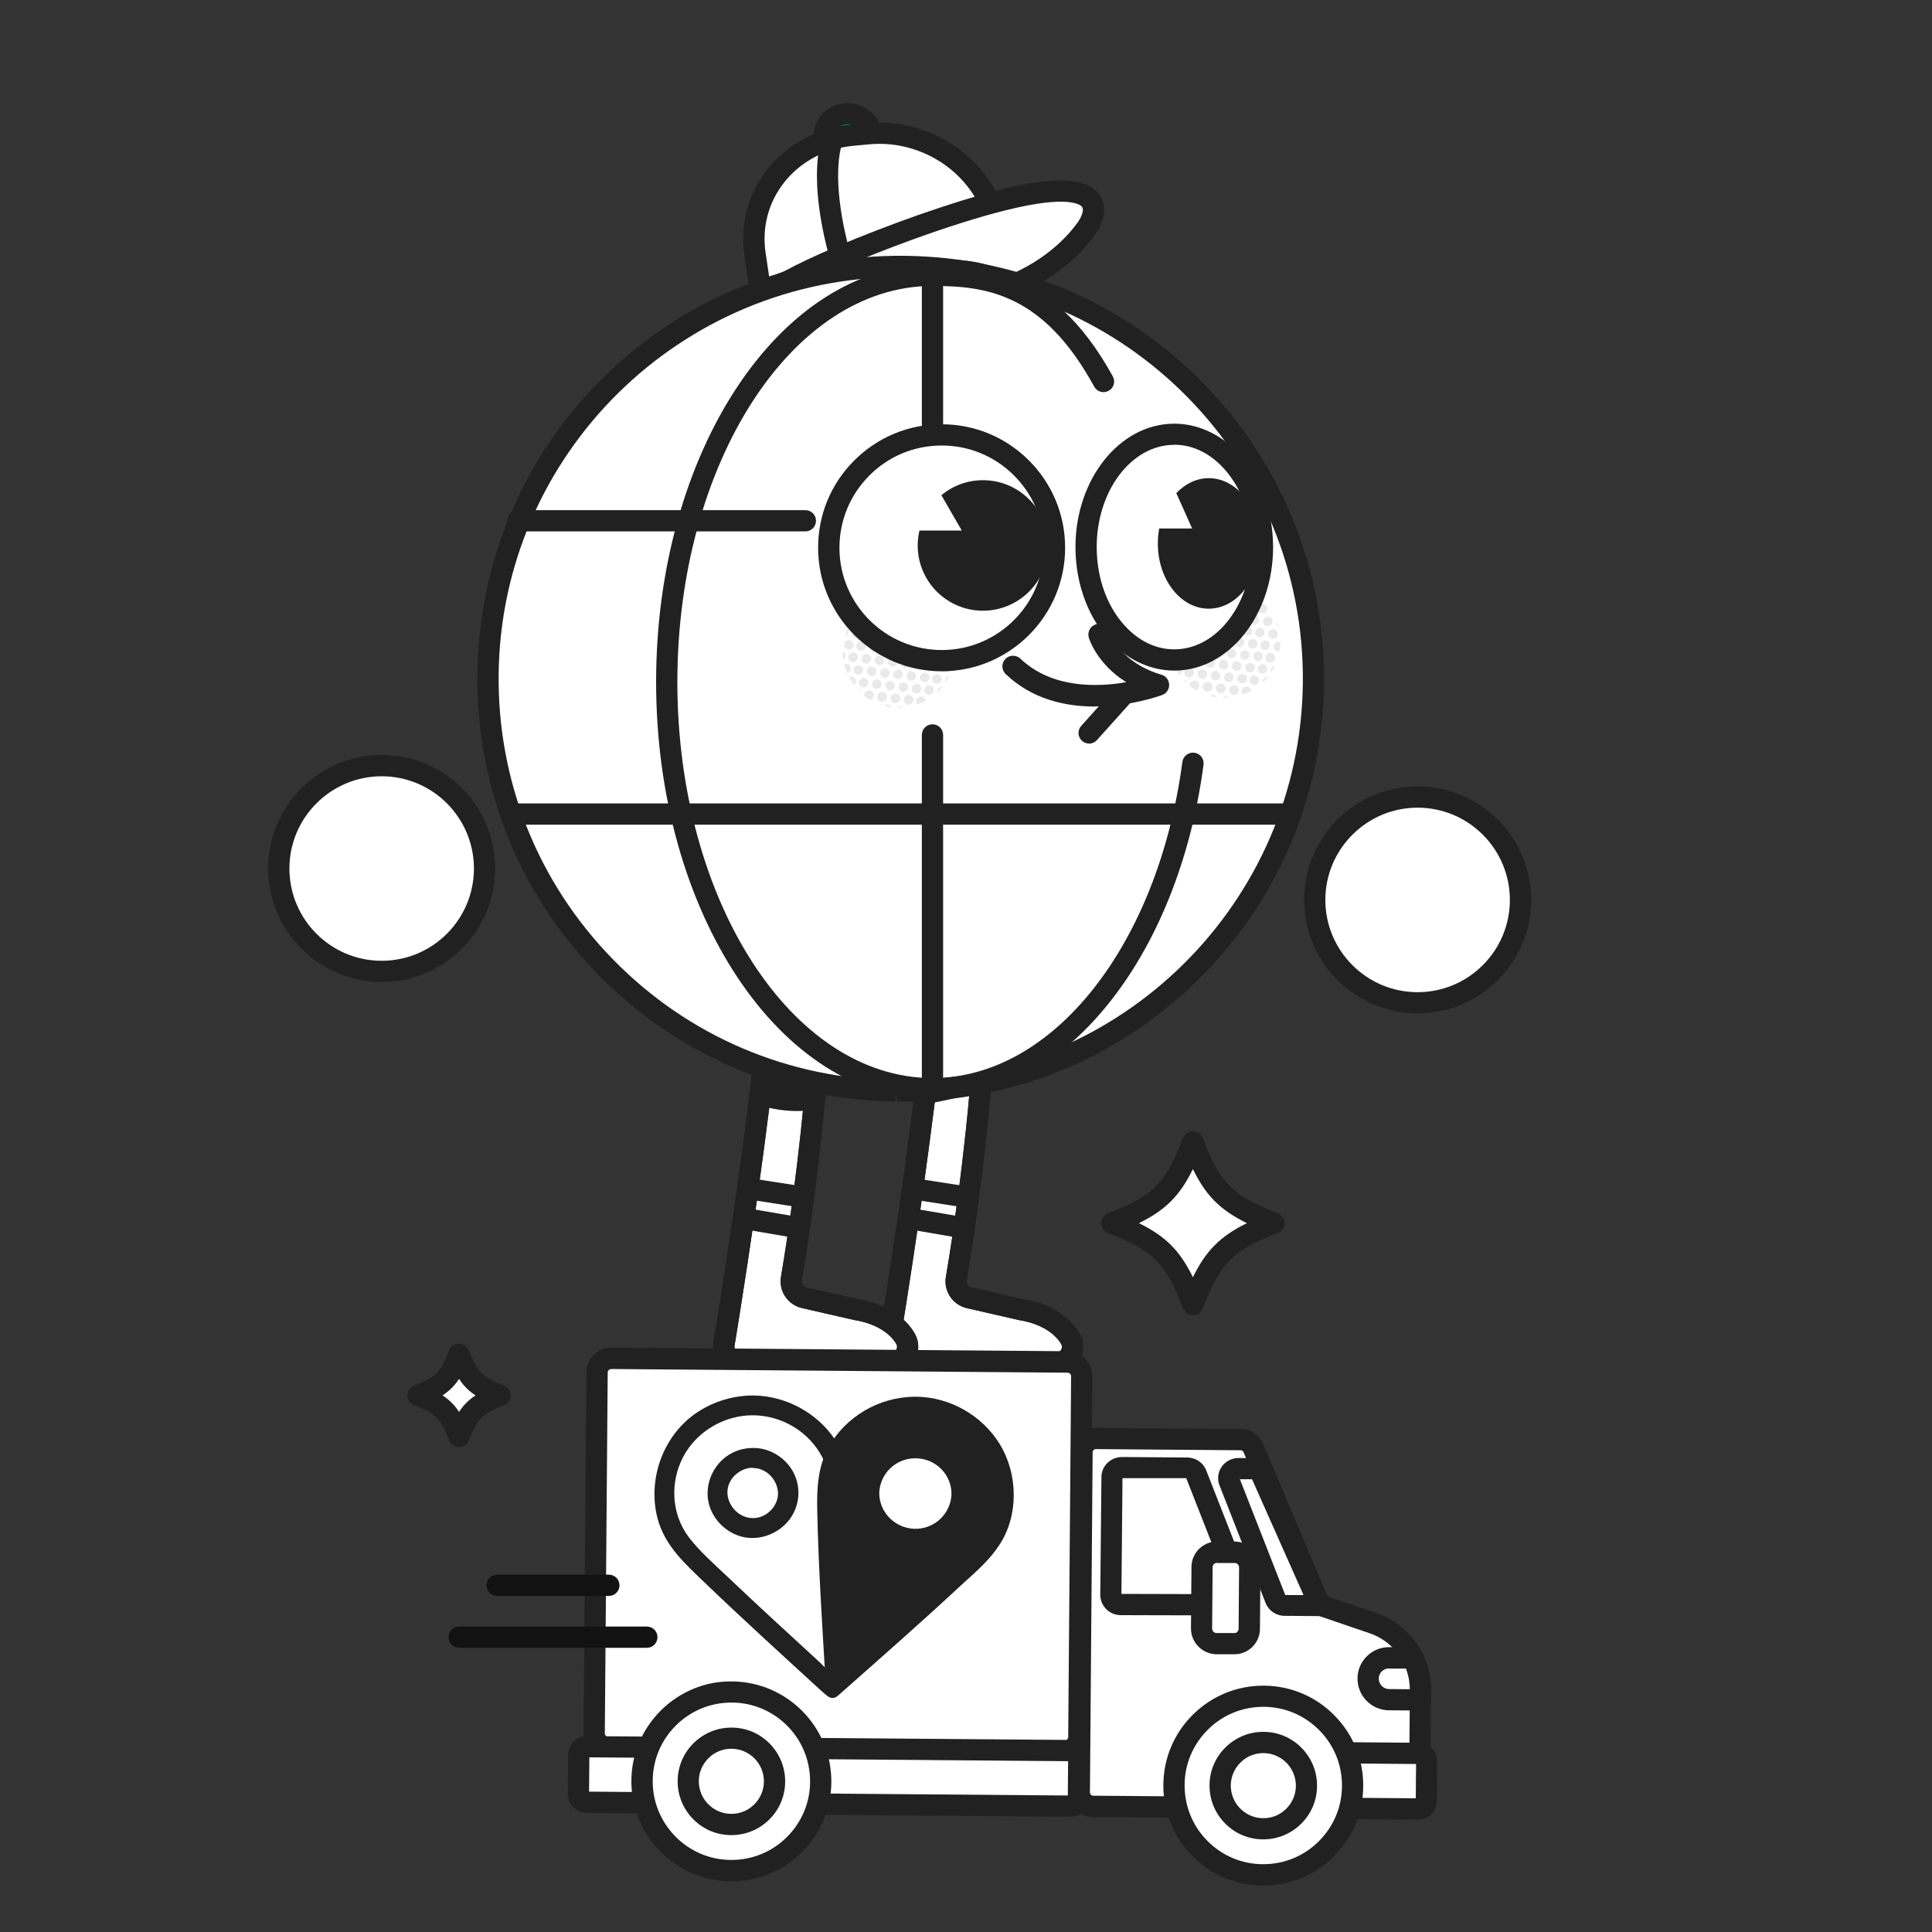 <?xml version="1.0" encoding="UTF-8"?>
<svg id="Layer_1" data-name="Layer 1" xmlns="http://www.w3.org/2000/svg" xmlns:xlink="http://www.w3.org/1999/xlink" viewBox="0 0 200 200">
  <rect x="0" y="0" width="200" height="200" fill="#333333" stroke="none"/>
  <defs>
    <style>
      .cls-1 {
        fill: none;
      }

      .cls-2, .cls-3 {
        fill-rule: evenodd;
      }

      .cls-2, .cls-4 {
        fill: #fff;
      }

      .cls-3, .cls-5 {
        fill: #212121;
      }

      .cls-6 {
        fill: #0c8040;
      }

      .cls-7 {
        clip-path: url(#clippath-1);
      }

      .cls-8 {
        clip-path: url(#clippath-3);
      }

      .cls-9 {
        clip-path: url(#clippath-4);
      }

      .cls-10 {
        clip-path: url(#clippath-2);
      }

      .cls-11 {
        clip-path: url(#clippath-5);
      }

      .cls-12 {
        fill: #121212;
      }

      .cls-13 {
        opacity: .1;
      }

      .cls-14 {
        fill: #065318;
      }

      .cls-15 {
        clip-path: url(#clippath);
      }
    </style>
    <clipPath id="clippath">
      <circle class="cls-1" cx="93.05" cy="67.46" r="5.79"/>
    </clipPath>
    <clipPath id="clippath-1">
      <rect class="cls-1" x="85.82" y="53.63" width="14.89" height="14.97" transform="translate(22.01 146.88) rotate(-83.52)"/>
    </clipPath>
    <clipPath id="clippath-2">
      <rect class="cls-1" x="84.14" y="68.42" width="14.89" height="14.97" transform="translate(5.82 158.33) rotate(-83.52)"/>
    </clipPath>
    <clipPath id="clippath-3">
      <circle class="cls-1" cx="126.75" cy="66.44" r="5.79"/>
    </clipPath>
    <clipPath id="clippath-4">
      <rect class="cls-1" x="119.52" y="52.6" width="14.89" height="14.97" transform="translate(52.92 179.45) rotate(-83.52)"/>
    </clipPath>
    <clipPath id="clippath-5">
      <rect class="cls-1" x="117.84" y="67.39" width="14.89" height="14.97" transform="translate(36.73 190.9) rotate(-83.52)"/>
    </clipPath>
  </defs>
  <g>
    <g>
      <g>
        <g>
          <path class="cls-4" d="M93.74,141.15h15.52c1.33,0,2.2-1.45,1.53-2.59-1.51-2.57-5.05-2.99-5.05-2.99l-1.15-.26-4.28-.98c-.91-.21-1.49-1.08-1.33-2,.21-1.2.5-2.99.82-5.21.14-.98.29-2.05.44-3.18.27-2.07.55-4.37.81-6.8.14-1.35.28-2.74.4-4.15.34-3.87.58-7.91.64-11.8.01-.97-.78-1.76-1.75-1.76h-1.49c-.9,0-1.65.68-1.74,1.58-.41,4.28-.9,8.65-1.43,12.84-.02.15-.04.31-.06.46-.38,3.03-.77,5.97-1.16,8.73-.15,1.06-.3,2.09-.44,3.09-.47,3.22-.91,6.1-1.28,8.45-.29,1.88-.54,3.42-.73,4.54s.65,2.02,1.72,2.02Z"/>
          <path class="cls-5" d="M109.26,142.25h-15.52c-.84,0-1.63-.37-2.17-1-.54-.64-.77-1.47-.64-2.3.18-1.12.43-2.66.73-4.53.37-2.35.81-5.23,1.28-8.44l.03-.18c.14-.94.28-1.91.41-2.9.39-2.75.78-5.68,1.16-8.71l.06-.44c.56-4.47,1.04-8.78,1.43-12.83.14-1.47,1.36-2.57,2.83-2.57h1.49c.77,0,1.49.3,2.03.85.54.54.83,1.26.81,2.03-.05,3.58-.27,7.57-.65,11.87-.12,1.42-.26,2.81-.4,4.17-.24,2.26-.51,4.56-.81,6.83-.15,1.13-.3,2.2-.44,3.19-.38,2.61-.68,4.4-.82,5.24-.06.34.16.66.49.74l5.38,1.23c.55.08,4.14.68,5.8,3.51.51.87.52,1.92,0,2.81-.51.89-1.46,1.44-2.48,1.44ZM98.85,100.54c-.33,0-.61.25-.64.58-.39,4.07-.87,8.4-1.43,12.88l-.06.47c-.38,3.02-.78,5.97-1.16,8.73-.14.99-.28,1.97-.41,2.91l-.03.19c-.47,3.23-.91,6.11-1.28,8.47-.3,1.88-.55,3.43-.73,4.55-.04.25.07.43.14.52.07.08.23.23.5.23h15.52c.35,0,.53-.26.58-.34.07-.12.15-.35,0-.6-1.21-2.05-4.2-2.45-4.23-2.45-.04,0-.08-.01-.11-.02l-5.42-1.24c-1.47-.34-2.43-1.77-2.17-3.26.14-.82.44-2.59.81-5.18.14-.98.29-2.04.44-3.17.3-2.25.57-4.53.81-6.77.14-1.34.28-2.72.4-4.13.37-4.25.58-8.19.64-11.72,0-.23-.11-.38-.18-.45-.12-.13-.29-.2-.47-.2h-1.49Z"/>
        </g>
        <rect class="cls-5" x="95.81" y="123.7" width="2.2" height="5.86" transform="translate(-44.24 200.81) rotate(-80.3)"/>
        <rect class="cls-5" x="96.25" y="120.57" width="2.2" height="5.84" transform="translate(-39.62 200.74) rotate(-81.17)"/>
      </g>
      <path class="cls-5" d="M95.63,114.32c1.58-.26,3.13-.59,4.65-1,.71-.19,1.21-.81,1.27-1.54.28-3.5.49-7.11.54-10.59.01-.97-.78-1.76-1.75-1.76h-1.49c-.9,0-1.65.68-1.74,1.58-.41,4.28-.9,8.65-1.43,12.84-.02.15-.04.31-.06.46Z"/>
      <path class="cls-5" d="M109.26,142.25h-15.52c-.84,0-1.63-.37-2.17-1-.54-.64-.77-1.47-.64-2.3.18-1.12.43-2.66.73-4.53.37-2.35.81-5.23,1.28-8.44l.03-.18c.14-.94.28-1.91.41-2.9.39-2.75.78-5.68,1.16-8.71l.06-.44c.56-4.47,1.04-8.78,1.43-12.83.14-1.47,1.36-2.57,2.83-2.57h1.49c.77,0,1.49.3,2.03.85.54.54.83,1.26.81,2.03-.05,3.58-.27,7.57-.65,11.87-.12,1.42-.26,2.81-.4,4.17-.24,2.26-.51,4.56-.81,6.83-.15,1.13-.3,2.2-.44,3.19-.38,2.61-.68,4.4-.82,5.24-.06.34.16.66.49.74l5.38,1.23c.55.08,4.14.68,5.8,3.51.51.87.52,1.92,0,2.81-.51.89-1.46,1.44-2.48,1.44ZM98.85,100.54c-.33,0-.61.25-.64.58-.39,4.07-.87,8.4-1.43,12.88l-.06.47c-.38,3.02-.78,5.97-1.16,8.73-.14.99-.28,1.97-.41,2.91l-.03.19c-.47,3.23-.91,6.11-1.28,8.47-.3,1.88-.55,3.43-.73,4.55-.04.25.07.43.14.52.07.08.23.23.5.23h15.52c.35,0,.53-.26.58-.34.07-.12.15-.35,0-.6-1.21-2.05-4.2-2.45-4.23-2.45-.04,0-.08-.01-.11-.02l-5.42-1.24c-1.47-.34-2.43-1.77-2.17-3.26.14-.82.44-2.59.81-5.18.14-.98.29-2.04.44-3.17.3-2.25.57-4.53.81-6.77.14-1.34.28-2.72.4-4.13.37-4.25.58-8.19.64-11.72,0-.23-.11-.38-.18-.45-.12-.13-.29-.2-.47-.2h-1.49Z"/>
    </g>
    <g>
      <g>
        <g>
          <path class="cls-4" d="M76.68,141.15h15.52c1.33,0,2.2-1.45,1.53-2.59-1.51-2.57-5.05-2.99-5.05-2.99l-1.15-.26-4.28-.98c-.91-.21-1.49-1.08-1.33-2,.21-1.2.5-2.99.82-5.21.14-.98.29-2.05.44-3.18.27-2.07.55-4.37.81-6.8.14-1.35.28-2.74.4-4.15.34-3.87.58-7.91.64-11.8.01-.97-.78-1.76-1.75-1.76h-1.49c-.9,0-1.65.68-1.74,1.58-.41,4.28-.9,8.65-1.43,12.84-.02.15-.04.31-.06.46-.38,3.03-.77,5.97-1.16,8.73-.15,1.06-.3,2.09-.44,3.09-.47,3.22-.91,6.1-1.28,8.45-.29,1.88-.54,3.42-.73,4.54s.65,2.02,1.72,2.02Z"/>
          <path class="cls-5" d="M92.19,142.25h-15.52c-.84,0-1.63-.37-2.17-1-.54-.64-.77-1.47-.64-2.3.18-1.11.43-2.66.73-4.53.37-2.35.81-5.23,1.28-8.44l.07-.45c.12-.85.25-1.73.37-2.63.39-2.75.78-5.68,1.16-8.71l.06-.46c.56-4.5,1.04-8.81,1.43-12.81.14-1.47,1.36-2.57,2.83-2.57h1.49c.77,0,1.49.3,2.03.85.54.54.83,1.26.81,2.03-.05,3.57-.27,7.56-.65,11.87-.12,1.42-.26,2.82-.4,4.17-.24,2.24-.51,4.54-.81,6.83-.15,1.13-.3,2.2-.44,3.19-.38,2.6-.68,4.4-.82,5.24-.06.34.16.66.49.74l5.38,1.23c.55.08,4.14.68,5.8,3.51.51.87.52,1.92,0,2.81-.51.89-1.46,1.45-2.49,1.45ZM81.79,100.54c-.33,0-.61.25-.64.58-.38,4.03-.87,8.36-1.43,12.88l-.06.47c-.38,3.02-.77,5.97-1.16,8.73-.12.9-.25,1.78-.38,2.64l-.07.45c-.47,3.23-.91,6.11-1.28,8.47-.29,1.88-.55,3.43-.73,4.55-.04.25.07.43.14.52.07.08.23.23.5.23h15.52c.35,0,.53-.26.58-.34.07-.11.15-.35,0-.6-1.21-2.05-4.2-2.45-4.23-2.45-.04,0-.08-.01-.11-.02l-5.42-1.24c-1.48-.34-2.43-1.77-2.17-3.26.14-.83.44-2.61.81-5.18.14-.98.29-2.04.44-3.17.3-2.27.57-4.54.81-6.77.14-1.34.28-2.72.4-4.13.37-4.26.58-8.2.64-11.72,0-.23-.11-.38-.18-.45-.12-.13-.29-.2-.47-.2h-1.49Z"/>
        </g>
        <rect class="cls-5" x="78.75" y="123.7" width="2.2" height="5.86" transform="translate(-58.42 183.99) rotate(-80.3)"/>
        <rect class="cls-5" x="79.19" y="120.57" width="2.2" height="5.84" transform="translate(-54.06 183.87) rotate(-81.17)"/>
      </g>
      <path class="cls-5" d="M78.56,114.32c1.28.6,4.13.92,5.65.51.71-.19.21-2.32.27-3.05.28-3.5.49-7.11.54-10.59.01-.97-.78-1.76-1.75-1.76h-1.49c-.9,0-1.65.68-1.74,1.58-.41,4.28-.9,8.65-1.43,12.84-.02.15-.04.31-.06.46Z"/>
      <path class="cls-5" d="M92.19,142.25h-15.52c-.84,0-1.63-.37-2.17-1-.54-.64-.77-1.47-.64-2.3.18-1.11.43-2.66.73-4.53.37-2.35.81-5.23,1.28-8.44l.07-.45c.12-.85.25-1.73.37-2.63.39-2.75.78-5.68,1.16-8.71l.06-.46c.56-4.5,1.04-8.81,1.43-12.81.14-1.47,1.36-2.57,2.83-2.57h1.49c.77,0,1.49.3,2.03.85.54.54.83,1.26.81,2.03-.05,3.57-.27,7.56-.65,11.87-.12,1.42-.26,2.82-.4,4.17-.24,2.24-.51,4.54-.81,6.83-.15,1.13-.3,2.2-.44,3.19-.38,2.6-.68,4.4-.82,5.24-.06.34.16.66.49.74l5.38,1.23c.55.08,4.14.68,5.8,3.51.51.87.52,1.92,0,2.81-.51.89-1.46,1.45-2.49,1.45ZM81.79,100.54c-.33,0-.61.25-.64.58-.38,4.03-.87,8.36-1.43,12.88l-.06.47c-.38,3.02-.77,5.97-1.16,8.73-.12.9-.25,1.78-.38,2.64l-.07.45c-.47,3.23-.91,6.11-1.28,8.47-.29,1.88-.55,3.43-.73,4.55-.04.25.07.43.14.52.07.08.23.23.5.23h15.52c.35,0,.53-.26.58-.34.07-.11.15-.35,0-.6-1.21-2.05-4.2-2.45-4.23-2.45-.04,0-.08-.01-.11-.02l-5.42-1.24c-1.48-.34-2.43-1.77-2.17-3.26.14-.83.44-2.61.81-5.18.14-.98.29-2.04.44-3.17.3-2.27.57-4.54.81-6.77.14-1.34.28-2.72.4-4.13.37-4.26.58-8.2.64-11.72,0-.23-.11-.38-.18-.45-.12-.13-.29-.2-.47-.2h-1.49Z"/>
    </g>
    <g>
      <circle class="cls-4" cx="146.75" cy="93.16" r="10.65"/>
      <path class="cls-5" d="M146.75,104.9c-6.48,0-11.75-5.27-11.75-11.75s5.27-11.75,11.75-11.75,11.75,5.27,11.75,11.75-5.27,11.75-11.75,11.75ZM146.75,83.61c-5.26,0-9.55,4.28-9.55,9.55s4.28,9.55,9.55,9.55,9.55-4.28,9.55-9.55-4.28-9.55-9.55-9.55Z"/>
    </g>
    <g>
      <g>
        <g>
          <ellipse class="cls-14" cx="91.37" cy="30.26" rx="12.53" ry="2.62" transform="translate(-2.16 7.55) rotate(-4.68)"/>
          <path class="cls-5" d="M86.94,34.16c-4.02,0-8.96-.47-9.15-2.79-.29-3.53,11.01-4.63,13.28-4.82,3.41-.28,6.64-.26,9.12.05,3.14.39,4.66,1.2,4.77,2.55.11,1.34-1.25,2.39-4.29,3.29-2.39.71-5.58,1.25-8.99,1.53-.78.06-2.63.19-4.73.19ZM80.27,31.17c1.24.52,5.12,1.11,11.23.6,6.12-.5,9.84-1.7,10.98-2.42-1.24-.52-5.11-1.1-11.23-.6-6.12.5-9.84,1.7-10.98,2.42ZM102.76,29.33h0Z"/>
        </g>
        <g>
          <g>
            <g>
              <ellipse class="cls-6" cx="87.81" cy="14.18" rx="2.39" ry="2.51" transform="translate(34.85 85.64) rotate(-62.63)"/>
              <path class="cls-5" d="M87.91,17.69c-.89,0-1.79-.32-2.5-.96-.73-.66-1.15-1.56-1.18-2.52-.03-.93.3-1.8.94-2.47,1.32-1.38,3.59-1.43,5.04-.1.73.66,1.15,1.56,1.18,2.52.03.93-.3,1.8-.94,2.47-.68.71-1.61,1.07-2.55,1.07ZM87.71,12.86c-.36,0-.7.13-.96.4-.22.23-.34.54-.33.87.01.37.18.71.46.97.58.53,1.46.53,1.97,0h0c.22-.23.34-.54.33-.87-.01-.37-.18-.71-.46-.97-.29-.26-.66-.4-1.02-.4Z"/>
            </g>
            <g>
              <path class="cls-4" d="M88.26,13.99l1.6-.15c6.52-.61,12.57,3.95,13.51,10.17l.72,4.78h-.08c.03-.08.04-.16.03-.24-.17-1.45-5.95-2.07-12.89-1.37-6.95.7-12.44,2.44-12.27,3.9,0,.02,0,.04.01.06h0s-.72-4.78-.72-4.78c-.94-6.23,3.58-11.77,10.1-12.37Z"/>
              <path class="cls-5" d="M78.89,32.25c-.54,0-1.01-.4-1.1-.94l-.72-4.78c-.49-3.23.34-6.42,2.34-8.96,2.1-2.68,5.21-4.34,8.75-4.67l1.6-.15c7.06-.66,13.67,4.32,14.7,11.11l.72,4.78c.04.3-.04.61-.22.85-.19.24-.47.39-.77.41-.37.03-.76-.12-.99-.4-.16-.19-.26-.43-.28-.67-.87-.55-4.93-1.22-11.67-.54-6.8.68-10.63,2.18-11.27,2.86,0,.23-.08.46-.22.65-.21.28-.53.45-.88.45ZM91.03,14.89c-.35,0-.71.02-1.06.05l-1.6.15h0c-2.94.27-5.5,1.63-7.22,3.83-1.62,2.07-2.29,4.65-1.89,7.28l.38,2.56c2.57-1.36,7.43-2.27,11.4-2.67,1.64-.16,7.99-.71,11.58.31l-.33-2.22c-.8-5.31-5.73-9.29-11.25-9.29ZM88.26,13.99h0,0Z"/>
            </g>
            <path class="cls-5" d="M87.26,28.67c-.47,0-.91-.31-1.05-.79-2.92-9.77-1.07-13.86-.99-14.03.26-.55.92-.79,1.46-.52.54.26.78.91.53,1.45-.04.09-1.51,3.72,1.1,12.47.17.58-.16,1.2-.74,1.37-.11.03-.21.05-.32.05Z"/>
          </g>
          <g>
            <path class="cls-4" d="M103.42,29.55c-.85-2.07-8.81-2.15-17.77-.17-2.46.54-4.73,1.18-6.72,1.87.22-2.07,17.86-9.01,26.15-10.84,8.97-1.98,8.82,1.21,7.36,3.26-.94,1.33-3.66,4.54-8.95,6.36.02-.17,0-.33-.07-.48Z"/>
            <path class="cls-5" d="M78.93,32.34c-.25,0-.49-.08-.68-.24-.29-.23-.45-.6-.41-.98.07-.7.23-2.15,10.73-6.41,5.87-2.38,12.26-4.5,16.28-5.38,4.94-1.09,7.89-.8,9.01.89.73,1.1.54,2.59-.51,4.08-.98,1.39-3.88,4.83-9.49,6.76-.36.12-.75.05-1.04-.18-.29-.23-.44-.58-.41-.95-.61-.95-6.9-1.61-16.5.51-2.35.52-4.57,1.13-6.6,1.83-.12.04-.24.06-.36.06ZM102.41,29.97h0,0ZM97.35,26.85c3.12,0,5.76.46,6.79,1.77,4.35-1.76,6.6-4.45,7.41-5.58.47-.66.66-1.32.48-1.6-.08-.13-1-1.22-6.7.04-5.44,1.2-13.64,4.19-19.24,6.68,3.14-.65,7.55-1.31,11.27-1.31Z"/>
          </g>
        </g>
      </g>
      <g>
        <g>
          <path class="cls-5" d="M96.26,36.61c-.61,0-1.1-.49-1.1-1.1v-7.01c0-.61.49-1.1,1.1-1.1s1.1.49,1.1,1.1v7.01c0,.61-.49,1.1-1.1,1.1Z"/>
          <path class="cls-5" d="M96.26,114.03c-.61,0-1.1-.49-1.1-1.1v-39.54c0-.61.49-1.1,1.1-1.1s1.1.49,1.1,1.1v39.54c0,.61-.49,1.1-1.1,1.1Z"/>
          <g>
            <path class="cls-4" d="M92.73,112.92c-23.57-.25-42.47-19.57-42.21-43.13s19.57-42.47,43.13-42.21h.1c23.57.26,42.47,19.57,42.21,43.14-.25,23.57-19.57,42.47-43.13,42.21"/>
            <path class="cls-5" d="M93.3,114.03c-.16,0-.32,0-.48,0l.02-2.2c.15,0,.3,0,.46,0,22.72,0,41.32-18.36,41.57-41.13.25-22.92-18.2-41.78-41.13-42.02-.15,0-.31,0-.46,0-22.82,0-41.42,18.35-41.66,41.13-.12,11.11,4.09,21.59,11.86,29.53,7.77,7.94,18.16,12.37,29.27,12.49l-.02,2.2c-11.69-.13-22.64-4.8-30.82-13.15-8.18-8.36-12.61-19.4-12.49-31.09.13-11.69,4.8-22.64,13.15-30.82,8.36-8.18,19.43-12.61,31.09-12.49,24.24.26,43.66,20.11,43.4,44.25-.13,11.69-4.8,22.64-13.15,30.82-8.24,8.07-19.09,12.49-30.61,12.49Z"/>
          </g>
          <path class="cls-5" d="M96.53,113.8c-15.77,0-28.61-19.38-28.61-43.2s12.83-43.2,28.61-43.2c4.31,0,12.34,0,18.67,11.57.29.53.1,1.2-.44,1.49-.53.29-1.2.1-1.49-.44-5.26-9.62-11.15-10.42-16.74-10.42-14.56,0-26.41,18.39-26.41,41s11.85,41,26.41,41c12.48,0,23.35-13.77,25.87-32.73.08-.6.63-1.02,1.24-.95.6.08,1.03.63.95,1.24-2.66,20.07-14.46,34.64-28.05,34.64Z"/>
        </g>
        <path class="cls-5" d="M133.39,85.37H53.23c-.61,0-1.1-.49-1.1-1.1s.49-1.1,1.1-1.1h80.16c.61,0,1.1.49,1.1,1.1s-.49,1.1-1.1,1.1Z"/>
        <path class="cls-5" d="M83.37,55.01h-29.76c-.61,0-1.1-.49-1.1-1.1s.49-1.1,1.1-1.1h29.76c.61,0,1.1.49,1.1,1.1s-.49,1.1-1.1,1.1Z"/>
      </g>
      <g class="cls-13">
        <g class="cls-15">
          <g class="cls-7">
            <g>
              <circle class="cls-5" cx="97.81" cy="69.12" r=".49"/>
              <circle class="cls-5" cx="99.18" cy="69.28" r=".49"/>
            </g>
            <g>
              <circle class="cls-5" cx="85.67" cy="67.74" r=".49"/>
              <circle class="cls-5" cx="87.04" cy="67.9" r=".49"/>
            </g>
            <g>
              <circle class="cls-5" cx="98.65" cy="61.73" r=".49"/>
              <circle class="cls-5" cx="100.02" cy="61.88" r=".49"/>
              <circle class="cls-5" cx="97.82" cy="62.88" r=".49"/>
              <circle class="cls-5" cx="99.19" cy="63.04" r=".49"/>
              <circle class="cls-5" cx="100.56" cy="63.19" r=".49"/>
              <circle class="cls-5" cx="97" cy="64.04" r=".49"/>
              <circle class="cls-5" cx="98.37" cy="64.19" r=".49"/>
              <circle class="cls-5" cx="99.74" cy="64.35" r=".49"/>
              <circle class="cls-5" cx="96.17" cy="65.19" r=".49"/>
              <circle class="cls-5" cx="97.54" cy="65.35" r=".49"/>
              <circle class="cls-5" cx="98.91" cy="65.5" r=".49"/>
              <circle class="cls-5" cx="100.28" cy="65.66" r=".49"/>
              <circle class="cls-5" cx="96.72" cy="66.5" r=".49"/>
              <circle class="cls-5" cx="98.09" cy="66.66" r=".49"/>
              <circle class="cls-5" cx="99.46" cy="66.81" r=".49"/>
              <circle class="cls-5" cx="97.26" cy="67.81" r=".49"/>
              <circle class="cls-5" cx="98.63" cy="67.97" r=".49"/>
              <circle class="cls-5" cx="100" cy="68.12" r=".49"/>
              <circle class="cls-5" cx="97.81" cy="69.12" r=".49"/>
              <circle class="cls-5" cx="99.18" cy="69.28" r=".49"/>
            </g>
            <g>
              <circle class="cls-5" cx="90.79" cy="64.58" r=".49"/>
              <circle class="cls-5" cx="92.16" cy="64.74" r=".49"/>
              <circle class="cls-5" cx="93.53" cy="64.89" r=".49"/>
              <circle class="cls-5" cx="94.9" cy="65.05" r=".49"/>
              <circle class="cls-5" cx="89.96" cy="65.74" r=".49"/>
              <circle class="cls-5" cx="91.33" cy="65.89" r=".49"/>
              <circle class="cls-5" cx="92.7" cy="66.05" r=".49"/>
              <circle class="cls-5" cx="94.07" cy="66.2" r=".49"/>
              <circle class="cls-5" cx="95.44" cy="66.36" r=".49"/>
              <circle class="cls-5" cx="89.14" cy="66.89" r=".49"/>
              <circle class="cls-5" cx="90.51" cy="67.05" r=".49"/>
              <circle class="cls-5" cx="91.88" cy="67.2" r=".49"/>
              <circle class="cls-5" cx="93.25" cy="67.36" r=".49"/>
              <circle class="cls-5" cx="94.62" cy="67.51" r=".49"/>
              <circle class="cls-5" cx="95.99" cy="67.67" r=".49"/>
              <circle class="cls-5" cx="88.31" cy="68.04" r=".49"/>
              <circle class="cls-5" cx="89.68" cy="68.2" r=".49"/>
              <circle class="cls-5" cx="91.05" cy="68.36" r=".49"/>
              <circle class="cls-5" cx="92.42" cy="68.51" r=".49"/>
              <circle class="cls-5" cx="93.79" cy="68.67" r=".49"/>
              <circle class="cls-5" cx="95.16" cy="68.82" r=".49"/>
              <circle class="cls-5" cx="96.54" cy="68.98" r=".49"/>
            </g>
            <g>
              <circle class="cls-5" cx="86.51" cy="60.35" r=".49"/>
              <circle class="cls-5" cx="87.88" cy="60.5" r=".49"/>
              <circle class="cls-5" cx="85.68" cy="61.5" r=".49"/>
              <circle class="cls-5" cx="87.06" cy="61.66" r=".49"/>
              <circle class="cls-5" cx="88.43" cy="61.82" r=".49"/>
              <circle class="cls-5" cx="86.23" cy="62.81" r=".49"/>
              <circle class="cls-5" cx="87.6" cy="62.97" r=".49"/>
              <circle class="cls-5" cx="88.97" cy="63.13" r=".49"/>
              <circle class="cls-5" cx="85.4" cy="63.97" r=".49"/>
              <circle class="cls-5" cx="86.77" cy="64.12" r=".49"/>
              <circle class="cls-5" cx="88.15" cy="64.28" r=".49"/>
              <circle class="cls-5" cx="89.52" cy="64.44" r=".49"/>
              <circle class="cls-5" cx="85.95" cy="65.28" r=".49"/>
              <circle class="cls-5" cx="87.32" cy="65.44" r=".49"/>
              <circle class="cls-5" cx="88.69" cy="65.59" r=".49"/>
              <circle class="cls-5" cx="85.12" cy="66.43" r=".49"/>
              <circle class="cls-5" cx="86.49" cy="66.59" r=".49"/>
              <circle class="cls-5" cx="87.87" cy="66.75" r=".49"/>
              <circle class="cls-5" cx="85.67" cy="67.74" r=".49"/>
              <circle class="cls-5" cx="87.04" cy="67.9" r=".49"/>
            </g>
            <g>
              <circle class="cls-5" cx="99.49" cy="54.33" r=".49"/>
              <circle class="cls-5" cx="100.86" cy="54.49" r=".49"/>
              <circle class="cls-5" cx="98.66" cy="55.49" r=".49"/>
              <circle class="cls-5" cx="100.03" cy="55.64" r=".49"/>
              <circle class="cls-5" cx="101.4" cy="55.8" r=".49"/>
              <circle class="cls-5" cx="97.84" cy="56.64" r=".49"/>
              <circle class="cls-5" cx="99.21" cy="56.8" r=".49"/>
              <circle class="cls-5" cx="100.58" cy="56.95" r=".49"/>
              <circle class="cls-5" cx="97.01" cy="57.8" r=".49"/>
              <circle class="cls-5" cx="98.38" cy="57.95" r=".49"/>
              <circle class="cls-5" cx="99.75" cy="58.11" r=".49"/>
              <circle class="cls-5" cx="101.12" cy="58.26" r=".49"/>
              <circle class="cls-5" cx="97.56" cy="59.11" r=".49"/>
              <circle class="cls-5" cx="98.93" cy="59.26" r=".49"/>
              <circle class="cls-5" cx="100.3" cy="59.42" r=".49"/>
              <circle class="cls-5" cx="98.1" cy="60.42" r=".49"/>
              <circle class="cls-5" cx="99.47" cy="60.57" r=".49"/>
              <circle class="cls-5" cx="100.84" cy="60.73" r=".49"/>
              <circle class="cls-5" cx="98.65" cy="61.73" r=".49"/>
              <circle class="cls-5" cx="100.02" cy="61.88" r=".49"/>
            </g>
            <g>
              <circle class="cls-5" cx="91.63" cy="57.19" r=".49"/>
              <circle class="cls-5" cx="93" cy="57.34" r=".49"/>
              <circle class="cls-5" cx="94.37" cy="57.5" r=".49"/>
              <circle class="cls-5" cx="95.74" cy="57.65" r=".49"/>
              <circle class="cls-5" cx="90.8" cy="58.34" r=".49"/>
              <circle class="cls-5" cx="92.17" cy="58.5" r=".49"/>
              <circle class="cls-5" cx="93.54" cy="58.65" r=".49"/>
              <circle class="cls-5" cx="94.91" cy="58.81" r=".49"/>
              <circle class="cls-5" cx="96.29" cy="58.96" r=".49"/>
              <circle class="cls-5" cx="89.98" cy="59.49" r=".49"/>
              <circle class="cls-5" cx="91.35" cy="59.65" r=".49"/>
              <circle class="cls-5" cx="92.72" cy="59.81" r=".49"/>
              <circle class="cls-5" cx="94.09" cy="59.96" r=".49"/>
              <circle class="cls-5" cx="95.46" cy="60.12" r=".49"/>
              <circle class="cls-5" cx="96.83" cy="60.27" r=".49"/>
              <circle class="cls-5" cx="89.15" cy="60.65" r=".49"/>
              <circle class="cls-5" cx="90.52" cy="60.81" r=".49"/>
              <circle class="cls-5" cx="91.89" cy="60.96" r=".49"/>
              <circle class="cls-5" cx="93.26" cy="61.12" r=".49"/>
              <circle class="cls-5" cx="94.63" cy="61.27" r=".49"/>
              <circle class="cls-5" cx="96" cy="61.43" r=".49"/>
              <circle class="cls-5" cx="97.38" cy="61.58" r=".49"/>
              <circle class="cls-5" cx="89.7" cy="61.96" r=".49"/>
              <circle class="cls-5" cx="91.07" cy="62.12" r=".49"/>
              <circle class="cls-5" cx="92.44" cy="62.27" r=".49"/>
              <circle class="cls-5" cx="93.81" cy="62.43" r=".49"/>
              <circle class="cls-5" cx="95.18" cy="62.58" r=".49"/>
              <circle class="cls-5" cx="96.55" cy="62.74" r=".49"/>
              <circle class="cls-5" cx="90.24" cy="63.27" r=".49"/>
              <circle class="cls-5" cx="91.61" cy="63.43" r=".49"/>
              <circle class="cls-5" cx="92.98" cy="63.58" r=".49"/>
              <circle class="cls-5" cx="94.35" cy="63.74" r=".49"/>
              <circle class="cls-5" cx="95.72" cy="63.89" r=".49"/>
              <circle class="cls-5" cx="90.79" cy="64.58" r=".49"/>
              <circle class="cls-5" cx="92.16" cy="64.74" r=".49"/>
              <circle class="cls-5" cx="93.53" cy="64.89" r=".49"/>
              <circle class="cls-5" cx="94.9" cy="65.05" r=".49"/>
            </g>
            <g>
              <circle class="cls-5" cx="87.35" cy="52.95" r=".49"/>
              <circle class="cls-5" cx="88.72" cy="53.11" r=".49"/>
              <circle class="cls-5" cx="86.52" cy="54.11" r=".49"/>
              <circle class="cls-5" cx="87.9" cy="54.26" r=".49"/>
              <circle class="cls-5" cx="89.27" cy="54.42" r=".49"/>
              <circle class="cls-5" cx="87.07" cy="55.42" r=".49"/>
              <circle class="cls-5" cx="88.44" cy="55.57" r=".49"/>
              <circle class="cls-5" cx="89.81" cy="55.73" r=".49"/>
              <circle class="cls-5" cx="86.24" cy="56.57" r=".49"/>
              <circle class="cls-5" cx="87.62" cy="56.73" r=".49"/>
              <circle class="cls-5" cx="88.99" cy="56.89" r=".49"/>
              <circle class="cls-5" cx="90.36" cy="57.04" r=".49"/>
              <circle class="cls-5" cx="86.79" cy="57.88" r=".49"/>
              <circle class="cls-5" cx="88.16" cy="58.04" r=".49"/>
              <circle class="cls-5" cx="89.53" cy="58.2" r=".49"/>
              <circle class="cls-5" cx="85.96" cy="59.04" r=".49"/>
              <circle class="cls-5" cx="87.34" cy="59.19" r=".49"/>
              <circle class="cls-5" cx="88.71" cy="59.35" r=".49"/>
              <circle class="cls-5" cx="86.51" cy="60.35" r=".49"/>
              <circle class="cls-5" cx="87.88" cy="60.51" r=".49"/>
            </g>
            <g>
              <circle class="cls-5" cx="99.49" cy="54.33" r=".49"/>
              <circle class="cls-5" cx="100.86" cy="54.49" r=".49"/>
            </g>
            <g>
              <circle class="cls-5" cx="89.99" cy="53.25" r=".49"/>
              <circle class="cls-5" cx="91.36" cy="53.41" r=".49"/>
              <circle class="cls-5" cx="92.73" cy="53.57" r=".49"/>
              <circle class="cls-5" cx="94.1" cy="53.72" r=".49"/>
              <circle class="cls-5" cx="95.47" cy="53.88" r=".49"/>
              <circle class="cls-5" cx="96.85" cy="54.03" r=".49"/>
              <circle class="cls-5" cx="98.22" cy="54.19" r=".49"/>
              <circle class="cls-5" cx="90.54" cy="54.56" r=".49"/>
              <circle class="cls-5" cx="91.91" cy="54.72" r=".49"/>
              <circle class="cls-5" cx="93.28" cy="54.88" r=".49"/>
              <circle class="cls-5" cx="94.65" cy="55.03" r=".49"/>
              <circle class="cls-5" cx="96.02" cy="55.19" r=".49"/>
              <circle class="cls-5" cx="97.39" cy="55.34" r=".49"/>
              <circle class="cls-5" cx="91.08" cy="55.88" r=".49"/>
              <circle class="cls-5" cx="92.45" cy="56.03" r=".49"/>
              <circle class="cls-5" cx="93.82" cy="56.19" r=".49"/>
              <circle class="cls-5" cx="95.19" cy="56.34" r=".49"/>
              <circle class="cls-5" cx="96.57" cy="56.5" r=".49"/>
              <circle class="cls-5" cx="91.63" cy="57.19" r=".49"/>
              <circle class="cls-5" cx="93" cy="57.34" r=".49"/>
              <circle class="cls-5" cx="94.37" cy="57.5" r=".49"/>
              <circle class="cls-5" cx="95.74" cy="57.65" r=".49"/>
            </g>
            <g>
              <circle class="cls-5" cx="87.35" cy="52.95" r=".49"/>
              <circle class="cls-5" cx="88.72" cy="53.11" r=".49"/>
            </g>
          </g>
          <g class="cls-10">
            <g>
              <circle class="cls-5" cx="96.13" cy="83.91" r=".49"/>
              <circle class="cls-5" cx="97.5" cy="84.07" r=".49"/>
            </g>
            <g>
              <circle class="cls-5" cx="83.99" cy="82.53" r=".49"/>
              <circle class="cls-5" cx="85.36" cy="82.69" r=".49"/>
            </g>
            <g>
              <circle class="cls-5" cx="96.97" cy="76.52" r=".49"/>
              <circle class="cls-5" cx="98.34" cy="76.67" r=".49"/>
              <circle class="cls-5" cx="96.14" cy="77.67" r=".49"/>
              <circle class="cls-5" cx="97.51" cy="77.83" r=".49"/>
              <circle class="cls-5" cx="98.88" cy="77.98" r=".49"/>
              <circle class="cls-5" cx="95.32" cy="78.83" r=".49"/>
              <circle class="cls-5" cx="96.69" cy="78.98" r=".49"/>
              <circle class="cls-5" cx="98.06" cy="79.14" r=".49"/>
              <circle class="cls-5" cx="94.49" cy="79.98" r=".49"/>
              <circle class="cls-5" cx="95.86" cy="80.14" r=".49"/>
              <circle class="cls-5" cx="97.23" cy="80.29" r=".49"/>
              <circle class="cls-5" cx="98.6" cy="80.45" r=".49"/>
              <circle class="cls-5" cx="95.04" cy="81.29" r=".49"/>
              <circle class="cls-5" cx="96.41" cy="81.45" r=".49"/>
              <circle class="cls-5" cx="97.78" cy="81.6" r=".49"/>
              <circle class="cls-5" cx="95.58" cy="82.6" r=".49"/>
              <circle class="cls-5" cx="96.95" cy="82.76" r=".49"/>
              <circle class="cls-5" cx="98.32" cy="82.92" r=".49"/>
              <circle class="cls-5" cx="96.13" cy="83.91" r=".49"/>
              <circle class="cls-5" cx="97.5" cy="84.07" r=".49"/>
            </g>
            <g>
              <circle class="cls-5" cx="89.11" cy="79.37" r=".49"/>
              <circle class="cls-5" cx="90.48" cy="79.53" r=".49"/>
              <circle class="cls-5" cx="91.85" cy="79.68" r=".49"/>
              <circle class="cls-5" cx="93.22" cy="79.84" r=".49"/>
              <circle class="cls-5" cx="88.28" cy="80.53" r=".49"/>
              <circle class="cls-5" cx="89.65" cy="80.68" r=".49"/>
              <circle class="cls-5" cx="91.02" cy="80.84" r=".49"/>
              <circle class="cls-5" cx="92.39" cy="80.99" r=".49"/>
              <circle class="cls-5" cx="93.76" cy="81.15" r=".49"/>
              <circle class="cls-5" cx="87.46" cy="81.68" r=".49"/>
              <circle class="cls-5" cx="88.83" cy="81.84" r=".49"/>
              <circle class="cls-5" cx="90.2" cy="81.99" r=".49"/>
              <circle class="cls-5" cx="91.57" cy="82.15" r=".49"/>
              <circle class="cls-5" cx="92.94" cy="82.3" r=".49"/>
              <circle class="cls-5" cx="94.31" cy="82.46" r=".49"/>
              <circle class="cls-5" cx="86.63" cy="82.84" r=".49"/>
              <circle class="cls-5" cx="88" cy="82.99" r=".49"/>
              <circle class="cls-5" cx="89.37" cy="83.15" r=".49"/>
              <circle class="cls-5" cx="90.74" cy="83.3" r=".49"/>
              <circle class="cls-5" cx="92.11" cy="83.46" r=".49"/>
              <circle class="cls-5" cx="93.48" cy="83.61" r=".49"/>
              <circle class="cls-5" cx="94.85" cy="83.77" r=".49"/>
            </g>
            <g>
              <circle class="cls-5" cx="84.83" cy="75.14" r=".49"/>
              <circle class="cls-5" cx="86.2" cy="75.29" r=".49"/>
              <circle class="cls-5" cx="84" cy="76.29" r=".49"/>
              <circle class="cls-5" cx="85.37" cy="76.45" r=".49"/>
              <circle class="cls-5" cx="86.74" cy="76.61" r=".49"/>
              <circle class="cls-5" cx="84.55" cy="77.6" r=".49"/>
              <circle class="cls-5" cx="85.92" cy="77.76" r=".49"/>
              <circle class="cls-5" cx="87.29" cy="77.92" r=".49"/>
              <circle class="cls-5" cx="83.72" cy="78.76" r=".49"/>
              <circle class="cls-5" cx="85.09" cy="78.92" r=".49"/>
              <circle class="cls-5" cx="86.46" cy="79.07" r=".49"/>
              <circle class="cls-5" cx="87.84" cy="79.23" r=".49"/>
              <circle class="cls-5" cx="84.27" cy="80.07" r=".49"/>
              <circle class="cls-5" cx="85.64" cy="80.23" r=".49"/>
              <circle class="cls-5" cx="87.01" cy="80.38" r=".49"/>
              <circle class="cls-5" cx="83.44" cy="81.22" r=".49"/>
              <circle class="cls-5" cx="84.81" cy="81.38" r=".49"/>
              <circle class="cls-5" cx="86.18" cy="81.54" r=".49"/>
              <circle class="cls-5" cx="83.99" cy="82.54" r=".49"/>
              <circle class="cls-5" cx="85.36" cy="82.69" r=".49"/>
            </g>
            <g>
              <circle class="cls-5" cx="97.81" cy="69.12" r=".49"/>
              <circle class="cls-5" cx="99.18" cy="69.28" r=".49"/>
              <circle class="cls-5" cx="96.98" cy="70.28" r=".49"/>
              <circle class="cls-5" cx="98.35" cy="70.43" r=".49"/>
              <circle class="cls-5" cx="99.72" cy="70.59" r=".49"/>
              <circle class="cls-5" cx="96.16" cy="71.43" r=".49"/>
              <circle class="cls-5" cx="97.53" cy="71.59" r=".49"/>
              <circle class="cls-5" cx="98.9" cy="71.74" r=".49"/>
              <circle class="cls-5" cx="95.33" cy="72.59" r=".49"/>
              <circle class="cls-5" cx="96.7" cy="72.74" r=".49"/>
              <circle class="cls-5" cx="98.07" cy="72.9" r=".49"/>
              <circle class="cls-5" cx="99.44" cy="73.05" r=".49"/>
              <circle class="cls-5" cx="95.88" cy="73.9" r=".49"/>
              <circle class="cls-5" cx="97.25" cy="74.05" r=".49"/>
              <circle class="cls-5" cx="98.62" cy="74.21" r=".49"/>
              <circle class="cls-5" cx="96.42" cy="75.21" r=".49"/>
              <circle class="cls-5" cx="97.79" cy="75.36" r=".49"/>
              <circle class="cls-5" cx="99.16" cy="75.52" r=".49"/>
              <circle class="cls-5" cx="96.97" cy="76.52" r=".49"/>
              <circle class="cls-5" cx="98.34" cy="76.67" r=".49"/>
            </g>
            <g>
              <circle class="cls-5" cx="89.95" cy="71.98" r=".49"/>
              <circle class="cls-5" cx="91.32" cy="72.13" r=".49"/>
              <circle class="cls-5" cx="92.69" cy="72.29" r=".49"/>
              <circle class="cls-5" cx="94.06" cy="72.44" r=".49"/>
              <circle class="cls-5" cx="89.12" cy="73.13" r=".49"/>
              <circle class="cls-5" cx="90.49" cy="73.29" r=".49"/>
              <circle class="cls-5" cx="91.86" cy="73.44" r=".49"/>
              <circle class="cls-5" cx="93.23" cy="73.6" r=".49"/>
              <circle class="cls-5" cx="94.6" cy="73.75" r=".49"/>
              <circle class="cls-5" cx="88.3" cy="74.29" r=".49"/>
              <circle class="cls-5" cx="89.67" cy="74.44" r=".49"/>
              <circle class="cls-5" cx="91.04" cy="74.6" r=".49"/>
              <circle class="cls-5" cx="92.41" cy="74.75" r=".49"/>
              <circle class="cls-5" cx="93.78" cy="74.91" r=".49"/>
              <circle class="cls-5" cx="95.15" cy="75.06" r=".49"/>
              <circle class="cls-5" cx="87.47" cy="75.44" r=".49"/>
              <circle class="cls-5" cx="88.84" cy="75.6" r=".49"/>
              <circle class="cls-5" cx="90.21" cy="75.75" r=".49"/>
              <circle class="cls-5" cx="91.58" cy="75.91" r=".49"/>
              <circle class="cls-5" cx="92.95" cy="76.06" r=".49"/>
              <circle class="cls-5" cx="94.32" cy="76.22" r=".49"/>
              <circle class="cls-5" cx="95.69" cy="76.37" r=".49"/>
              <circle class="cls-5" cx="88.02" cy="76.75" r=".49"/>
              <circle class="cls-5" cx="89.39" cy="76.91" r=".49"/>
              <circle class="cls-5" cx="90.76" cy="77.06" r=".49"/>
              <circle class="cls-5" cx="92.13" cy="77.22" r=".49"/>
              <circle class="cls-5" cx="93.5" cy="77.37" r=".49"/>
              <circle class="cls-5" cx="94.87" cy="77.53" r=".49"/>
              <circle class="cls-5" cx="88.56" cy="78.06" r=".49"/>
              <circle class="cls-5" cx="89.93" cy="78.22" r=".49"/>
              <circle class="cls-5" cx="91.3" cy="78.37" r=".49"/>
              <circle class="cls-5" cx="92.67" cy="78.53" r=".49"/>
              <circle class="cls-5" cx="94.04" cy="78.68" r=".49"/>
              <circle class="cls-5" cx="89.11" cy="79.37" r=".49"/>
              <circle class="cls-5" cx="90.48" cy="79.53" r=".49"/>
              <circle class="cls-5" cx="91.85" cy="79.68" r=".49"/>
              <circle class="cls-5" cx="93.22" cy="79.84" r=".49"/>
            </g>
            <g>
              <circle class="cls-5" cx="85.67" cy="67.74" r=".49"/>
              <circle class="cls-5" cx="87.04" cy="67.9" r=".49"/>
              <circle class="cls-5" cx="84.84" cy="68.9" r=".49"/>
              <circle class="cls-5" cx="86.21" cy="69.05" r=".49"/>
              <circle class="cls-5" cx="87.59" cy="69.21" r=".49"/>
              <circle class="cls-5" cx="85.39" cy="70.21" r=".49"/>
              <circle class="cls-5" cx="86.76" cy="70.37" r=".49"/>
              <circle class="cls-5" cx="88.13" cy="70.52" r=".49"/>
              <circle class="cls-5" cx="84.56" cy="71.36" r=".49"/>
              <circle class="cls-5" cx="85.93" cy="71.52" r=".49"/>
              <circle class="cls-5" cx="87.31" cy="71.68" r=".49"/>
              <circle class="cls-5" cx="88.68" cy="71.83" r=".49"/>
              <circle class="cls-5" cx="85.11" cy="72.67" r=".49"/>
              <circle class="cls-5" cx="86.48" cy="72.83" r=".49"/>
              <circle class="cls-5" cx="87.85" cy="72.99" r=".49"/>
              <circle class="cls-5" cx="84.28" cy="73.83" r=".49"/>
              <circle class="cls-5" cx="85.65" cy="73.99" r=".49"/>
              <circle class="cls-5" cx="87.02" cy="74.14" r=".49"/>
              <circle class="cls-5" cx="84.83" cy="75.14" r=".49"/>
              <circle class="cls-5" cx="86.2" cy="75.3" r=".49"/>
            </g>
            <g>
              <circle class="cls-5" cx="97.81" cy="69.12" r=".49"/>
              <circle class="cls-5" cx="99.18" cy="69.28" r=".49"/>
            </g>
            <g>
              <circle class="cls-5" cx="88.31" cy="68.04" r=".49"/>
              <circle class="cls-5" cx="89.68" cy="68.2" r=".49"/>
              <circle class="cls-5" cx="91.05" cy="68.36" r=".49"/>
              <circle class="cls-5" cx="92.42" cy="68.51" r=".49"/>
              <circle class="cls-5" cx="93.79" cy="68.67" r=".49"/>
              <circle class="cls-5" cx="95.16" cy="68.82" r=".49"/>
              <circle class="cls-5" cx="96.54" cy="68.98" r=".49"/>
              <circle class="cls-5" cx="88.86" cy="69.36" r=".49"/>
              <circle class="cls-5" cx="90.23" cy="69.51" r=".49"/>
              <circle class="cls-5" cx="91.6" cy="69.67" r=".49"/>
              <circle class="cls-5" cx="92.97" cy="69.82" r=".49"/>
              <circle class="cls-5" cx="94.34" cy="69.98" r=".49"/>
              <circle class="cls-5" cx="95.71" cy="70.13" r=".49"/>
              <circle class="cls-5" cx="89.4" cy="70.67" r=".49"/>
              <circle class="cls-5" cx="90.77" cy="70.82" r=".49"/>
              <circle class="cls-5" cx="92.14" cy="70.98" r=".49"/>
              <circle class="cls-5" cx="93.51" cy="71.13" r=".49"/>
              <circle class="cls-5" cx="94.88" cy="71.29" r=".49"/>
              <circle class="cls-5" cx="89.95" cy="71.98" r=".49"/>
              <circle class="cls-5" cx="91.32" cy="72.13" r=".49"/>
              <circle class="cls-5" cx="92.69" cy="72.29" r=".49"/>
              <circle class="cls-5" cx="94.06" cy="72.44" r=".49"/>
            </g>
            <g>
              <circle class="cls-5" cx="85.67" cy="67.74" r=".49"/>
              <circle class="cls-5" cx="87.04" cy="67.9" r=".49"/>
            </g>
          </g>
        </g>
      </g>
      <g class="cls-13">
        <g class="cls-8">
          <g class="cls-9">
            <g>
              <circle class="cls-5" cx="131.5" cy="68.1" r=".49"/>
              <circle class="cls-5" cx="132.87" cy="68.25" r=".49"/>
            </g>
            <g>
              <circle class="cls-5" cx="119.36" cy="66.72" r=".49"/>
              <circle class="cls-5" cx="120.74" cy="66.87" r=".49"/>
            </g>
            <g>
              <circle class="cls-5" cx="132.34" cy="60.7" r=".49"/>
              <circle class="cls-5" cx="133.71" cy="60.86" r=".49"/>
              <circle class="cls-5" cx="131.52" cy="61.86" r=".49"/>
              <circle class="cls-5" cx="132.89" cy="62.01" r=".49"/>
              <circle class="cls-5" cx="134.26" cy="62.17" r=".49"/>
              <circle class="cls-5" cx="130.69" cy="63.01" r=".49"/>
              <circle class="cls-5" cx="132.06" cy="63.17" r=".49"/>
              <circle class="cls-5" cx="133.43" cy="63.32" r=".49"/>
              <circle class="cls-5" cx="129.87" cy="64.17" r=".49"/>
              <circle class="cls-5" cx="131.24" cy="64.32" r=".49"/>
              <circle class="cls-5" cx="132.61" cy="64.48" r=".49"/>
              <circle class="cls-5" cx="133.98" cy="64.63" r=".49"/>
              <circle class="cls-5" cx="130.41" cy="65.48" r=".49"/>
              <circle class="cls-5" cx="131.78" cy="65.63" r=".49"/>
              <circle class="cls-5" cx="133.15" cy="65.79" r=".49"/>
              <circle class="cls-5" cx="130.96" cy="66.79" r=".49"/>
              <circle class="cls-5" cx="132.33" cy="66.94" r=".49"/>
              <circle class="cls-5" cx="133.7" cy="67.1" r=".49"/>
              <circle class="cls-5" cx="131.5" cy="68.1" r=".49"/>
              <circle class="cls-5" cx="132.87" cy="68.25" r=".49"/>
            </g>
            <g>
              <circle class="cls-5" cx="124.48" cy="63.55" r=".49"/>
              <circle class="cls-5" cx="125.85" cy="63.71" r=".49"/>
              <circle class="cls-5" cx="127.22" cy="63.86" r=".49"/>
              <circle class="cls-5" cx="128.59" cy="64.02" r=".49"/>
              <circle class="cls-5" cx="123.66" cy="64.71" r=".49"/>
              <circle class="cls-5" cx="125.03" cy="64.86" r=".49"/>
              <circle class="cls-5" cx="126.4" cy="65.02" r=".49"/>
              <circle class="cls-5" cx="127.77" cy="65.17" r=".49"/>
              <circle class="cls-5" cx="129.14" cy="65.33" r=".49"/>
              <circle class="cls-5" cx="122.83" cy="65.86" r=".49"/>
              <circle class="cls-5" cx="124.2" cy="66.02" r=".49"/>
              <circle class="cls-5" cx="125.57" cy="66.17" r=".49"/>
              <circle class="cls-5" cx="126.94" cy="66.33" r=".49"/>
              <circle class="cls-5" cx="128.31" cy="66.49" r=".49"/>
              <circle class="cls-5" cx="129.69" cy="66.64" r=".49"/>
              <circle class="cls-5" cx="122.01" cy="67.02" r=".49"/>
              <circle class="cls-5" cx="123.38" cy="67.17" r=".49"/>
              <circle class="cls-5" cx="124.75" cy="67.33" r=".49"/>
              <circle class="cls-5" cx="126.12" cy="67.48" r=".49"/>
              <circle class="cls-5" cx="127.49" cy="67.64" r=".49"/>
              <circle class="cls-5" cx="128.86" cy="67.8" r=".49"/>
              <circle class="cls-5" cx="130.23" cy="67.95" r=".49"/>
            </g>
            <g>
              <circle class="cls-5" cx="120.21" cy="59.32" r=".49"/>
              <circle class="cls-5" cx="121.58" cy="59.48" r=".49"/>
              <circle class="cls-5" cx="119.38" cy="60.48" r=".49"/>
              <circle class="cls-5" cx="120.75" cy="60.63" r=".49"/>
              <circle class="cls-5" cx="122.12" cy="60.79" r=".49"/>
              <circle class="cls-5" cx="119.92" cy="61.79" r=".49"/>
              <circle class="cls-5" cx="121.3" cy="61.94" r=".49"/>
              <circle class="cls-5" cx="122.67" cy="62.1" r=".49"/>
              <circle class="cls-5" cx="119.1" cy="62.94" r=".49"/>
              <circle class="cls-5" cx="120.47" cy="63.1" r=".49"/>
              <circle class="cls-5" cx="121.84" cy="63.25" r=".49"/>
              <circle class="cls-5" cx="123.21" cy="63.41" r=".49"/>
              <circle class="cls-5" cx="119.64" cy="64.25" r=".49"/>
              <circle class="cls-5" cx="121.02" cy="64.41" r=".49"/>
              <circle class="cls-5" cx="122.39" cy="64.56" r=".49"/>
              <circle class="cls-5" cx="118.82" cy="65.41" r=".49"/>
              <circle class="cls-5" cx="120.19" cy="65.56" r=".49"/>
              <circle class="cls-5" cx="121.56" cy="65.72" r=".49"/>
              <circle class="cls-5" cx="119.36" cy="66.72" r=".49"/>
              <circle class="cls-5" cx="120.74" cy="66.87" r=".49"/>
            </g>
            <g>
              <circle class="cls-5" cx="133.18" cy="53.31" r=".49"/>
              <circle class="cls-5" cx="134.55" cy="53.46" r=".49"/>
              <circle class="cls-5" cx="132.36" cy="54.46" r=".49"/>
              <circle class="cls-5" cx="133.73" cy="54.62" r=".49"/>
              <circle class="cls-5" cx="135.1" cy="54.77" r=".49"/>
              <circle class="cls-5" cx="131.53" cy="55.62" r=".49"/>
              <circle class="cls-5" cx="132.9" cy="55.77" r=".49"/>
              <circle class="cls-5" cx="134.27" cy="55.93" r=".49"/>
              <circle class="cls-5" cx="130.71" cy="56.77" r=".49"/>
              <circle class="cls-5" cx="132.08" cy="56.93" r=".49"/>
              <circle class="cls-5" cx="133.45" cy="57.08" r=".49"/>
              <circle class="cls-5" cx="134.82" cy="57.24" r=".49"/>
              <circle class="cls-5" cx="131.25" cy="58.08" r=".49"/>
              <circle class="cls-5" cx="132.62" cy="58.24" r=".49"/>
              <circle class="cls-5" cx="133.99" cy="58.39" r=".49"/>
              <circle class="cls-5" cx="131.8" cy="59.39" r=".49"/>
              <circle class="cls-5" cx="133.17" cy="59.55" r=".49"/>
              <circle class="cls-5" cx="134.54" cy="59.7" r=".49"/>
              <circle class="cls-5" cx="132.34" cy="60.7" r=".49"/>
              <circle class="cls-5" cx="133.71" cy="60.86" r=".49"/>
            </g>
            <g>
              <circle class="cls-5" cx="125.32" cy="56.16" r=".49"/>
              <circle class="cls-5" cx="126.69" cy="56.31" r=".49"/>
              <circle class="cls-5" cx="128.06" cy="56.47" r=".49"/>
              <circle class="cls-5" cx="129.44" cy="56.62" r=".49"/>
              <circle class="cls-5" cx="124.5" cy="57.31" r=".49"/>
              <circle class="cls-5" cx="125.87" cy="57.47" r=".49"/>
              <circle class="cls-5" cx="127.24" cy="57.62" r=".49"/>
              <circle class="cls-5" cx="128.61" cy="57.78" r=".49"/>
              <circle class="cls-5" cx="129.98" cy="57.94" r=".49"/>
              <circle class="cls-5" cx="123.67" cy="58.47" r=".49"/>
              <circle class="cls-5" cx="125.04" cy="58.62" r=".49"/>
              <circle class="cls-5" cx="126.41" cy="58.78" r=".49"/>
              <circle class="cls-5" cx="127.78" cy="58.93" r=".49"/>
              <circle class="cls-5" cx="129.16" cy="59.09" r=".49"/>
              <circle class="cls-5" cx="130.53" cy="59.25" r=".49"/>
              <circle class="cls-5" cx="122.85" cy="59.62" r=".49"/>
              <circle class="cls-5" cx="124.22" cy="59.78" r=".49"/>
              <circle class="cls-5" cx="125.59" cy="59.93" r=".49"/>
              <circle class="cls-5" cx="126.96" cy="60.09" r=".49"/>
              <circle class="cls-5" cx="128.33" cy="60.25" r=".49"/>
              <circle class="cls-5" cx="129.7" cy="60.4" r=".49"/>
              <circle class="cls-5" cx="131.07" cy="60.56" r=".49"/>
              <circle class="cls-5" cx="123.39" cy="60.93" r=".49"/>
              <circle class="cls-5" cx="124.76" cy="61.09" r=".49"/>
              <circle class="cls-5" cx="126.13" cy="61.24" r=".49"/>
              <circle class="cls-5" cx="127.5" cy="61.4" r=".49"/>
              <circle class="cls-5" cx="128.87" cy="61.56" r=".49"/>
              <circle class="cls-5" cx="130.25" cy="61.71" r=".49"/>
              <circle class="cls-5" cx="123.94" cy="62.24" r=".49"/>
              <circle class="cls-5" cx="125.31" cy="62.4" r=".49"/>
              <circle class="cls-5" cx="126.68" cy="62.55" r=".49"/>
              <circle class="cls-5" cx="128.05" cy="62.71" r=".49"/>
              <circle class="cls-5" cx="129.42" cy="62.87" r=".49"/>
              <circle class="cls-5" cx="124.48" cy="63.55" r=".49"/>
              <circle class="cls-5" cx="125.85" cy="63.71" r=".49"/>
              <circle class="cls-5" cx="127.22" cy="63.87" r=".49"/>
              <circle class="cls-5" cx="128.59" cy="64.02" r=".49"/>
            </g>
            <g>
              <circle class="cls-5" cx="121.05" cy="51.93" r=".49"/>
              <circle class="cls-5" cx="122.42" cy="52.08" r=".49"/>
              <circle class="cls-5" cx="120.22" cy="53.08" r=".49"/>
              <circle class="cls-5" cx="121.59" cy="53.24" r=".49"/>
              <circle class="cls-5" cx="122.96" cy="53.39" r=".49"/>
              <circle class="cls-5" cx="120.77" cy="54.39" r=".49"/>
              <circle class="cls-5" cx="122.14" cy="54.55" r=".49"/>
              <circle class="cls-5" cx="123.51" cy="54.7" r=".49"/>
              <circle class="cls-5" cx="119.94" cy="55.55" r=".49"/>
              <circle class="cls-5" cx="121.31" cy="55.7" r=".49"/>
              <circle class="cls-5" cx="122.68" cy="55.86" r=".49"/>
              <circle class="cls-5" cx="124.05" cy="56.01" r=".49"/>
              <circle class="cls-5" cx="120.49" cy="56.86" r=".49"/>
              <circle class="cls-5" cx="121.86" cy="57.01" r=".49"/>
              <circle class="cls-5" cx="123.23" cy="57.17" r=".49"/>
              <circle class="cls-5" cx="119.66" cy="58.01" r=".49"/>
              <circle class="cls-5" cx="121.03" cy="58.17" r=".49"/>
              <circle class="cls-5" cx="122.4" cy="58.32" r=".49"/>
              <circle class="cls-5" cx="120.21" cy="59.32" r=".49"/>
              <circle class="cls-5" cx="121.58" cy="59.48" r=".49"/>
            </g>
            <g>
              <circle class="cls-5" cx="133.18" cy="53.31" r=".49"/>
              <circle class="cls-5" cx="134.55" cy="53.46" r=".49"/>
            </g>
            <g>
              <circle class="cls-5" cx="123.69" cy="52.23" r=".49"/>
              <circle class="cls-5" cx="125.06" cy="52.38" r=".49"/>
              <circle class="cls-5" cx="126.43" cy="52.54" r=".49"/>
              <circle class="cls-5" cx="127.8" cy="52.69" r=".49"/>
              <circle class="cls-5" cx="129.17" cy="52.85" r=".49"/>
              <circle class="cls-5" cx="130.54" cy="53.01" r=".49"/>
              <circle class="cls-5" cx="131.91" cy="53.16" r=".49"/>
              <circle class="cls-5" cx="124.23" cy="53.54" r=".49"/>
              <circle class="cls-5" cx="125.6" cy="53.69" r=".49"/>
              <circle class="cls-5" cx="126.97" cy="53.85" r=".49"/>
              <circle class="cls-5" cx="128.34" cy="54" r=".49"/>
              <circle class="cls-5" cx="129.72" cy="54.16" r=".49"/>
              <circle class="cls-5" cx="131.09" cy="54.32" r=".49"/>
              <circle class="cls-5" cx="124.78" cy="54.85" r=".49"/>
              <circle class="cls-5" cx="126.15" cy="55" r=".49"/>
              <circle class="cls-5" cx="127.52" cy="55.16" r=".49"/>
              <circle class="cls-5" cx="128.89" cy="55.32" r=".49"/>
              <circle class="cls-5" cx="130.26" cy="55.47" r=".49"/>
              <circle class="cls-5" cx="125.32" cy="56.16" r=".49"/>
              <circle class="cls-5" cx="126.69" cy="56.31" r=".49"/>
              <circle class="cls-5" cx="128.06" cy="56.47" r=".49"/>
              <circle class="cls-5" cx="129.44" cy="56.63" r=".49"/>
            </g>
            <g>
              <circle class="cls-5" cx="121.05" cy="51.93" r=".49"/>
              <circle class="cls-5" cx="122.42" cy="52.08" r=".49"/>
            </g>
          </g>
          <g class="cls-11">
            <g>
              <circle class="cls-5" cx="129.82" cy="82.89" r=".49"/>
              <circle class="cls-5" cx="131.19" cy="83.04" r=".49"/>
            </g>
            <g>
              <circle class="cls-5" cx="117.68" cy="81.51" r=".49"/>
              <circle class="cls-5" cx="119.05" cy="81.66" r=".49"/>
            </g>
            <g>
              <circle class="cls-5" cx="130.66" cy="75.49" r=".49"/>
              <circle class="cls-5" cx="132.03" cy="75.65" r=".49"/>
              <circle class="cls-5" cx="129.84" cy="76.65" r=".49"/>
              <circle class="cls-5" cx="131.21" cy="76.8" r=".49"/>
              <circle class="cls-5" cx="132.58" cy="76.96" r=".49"/>
              <circle class="cls-5" cx="129.01" cy="77.8" r=".49"/>
              <circle class="cls-5" cx="130.38" cy="77.96" r=".49"/>
              <circle class="cls-5" cx="131.75" cy="78.11" r=".49"/>
              <circle class="cls-5" cx="128.19" cy="78.96" r=".49"/>
              <circle class="cls-5" cx="129.56" cy="79.11" r=".49"/>
              <circle class="cls-5" cx="130.93" cy="79.27" r=".49"/>
              <circle class="cls-5" cx="132.3" cy="79.42" r=".49"/>
              <circle class="cls-5" cx="128.73" cy="80.27" r=".49"/>
              <circle class="cls-5" cx="130.1" cy="80.42" r=".49"/>
              <circle class="cls-5" cx="131.47" cy="80.58" r=".49"/>
              <circle class="cls-5" cx="129.28" cy="81.58" r=".49"/>
              <circle class="cls-5" cx="130.65" cy="81.73" r=".49"/>
              <circle class="cls-5" cx="132.02" cy="81.89" r=".49"/>
              <circle class="cls-5" cx="129.82" cy="82.89" r=".49"/>
              <circle class="cls-5" cx="131.19" cy="83.04" r=".49"/>
            </g>
            <g>
              <circle class="cls-5" cx="122.8" cy="78.34" r=".49"/>
              <circle class="cls-5" cx="124.17" cy="78.5" r=".49"/>
              <circle class="cls-5" cx="125.54" cy="78.65" r=".49"/>
              <circle class="cls-5" cx="126.91" cy="78.81" r=".49"/>
              <circle class="cls-5" cx="121.98" cy="79.5" r=".49"/>
              <circle class="cls-5" cx="123.35" cy="79.65" r=".49"/>
              <circle class="cls-5" cx="124.72" cy="79.81" r=".49"/>
              <circle class="cls-5" cx="126.09" cy="79.97" r=".49"/>
              <circle class="cls-5" cx="127.46" cy="80.12" r=".49"/>
              <circle class="cls-5" cx="121.15" cy="80.65" r=".49"/>
              <circle class="cls-5" cx="122.52" cy="80.81" r=".49"/>
              <circle class="cls-5" cx="123.89" cy="80.96" r=".49"/>
              <circle class="cls-5" cx="125.26" cy="81.12" r=".49"/>
              <circle class="cls-5" cx="126.63" cy="81.28" r=".49"/>
              <circle class="cls-5" cx="128" cy="81.43" r=".49"/>
              <circle class="cls-5" cx="120.33" cy="81.81" r=".49"/>
              <circle class="cls-5" cx="121.7" cy="81.96" r=".49"/>
              <circle class="cls-5" cx="123.07" cy="82.12" r=".49"/>
              <circle class="cls-5" cx="124.44" cy="82.27" r=".49"/>
              <circle class="cls-5" cx="125.81" cy="82.43" r=".49"/>
              <circle class="cls-5" cx="127.18" cy="82.59" r=".49"/>
              <circle class="cls-5" cx="128.55" cy="82.74" r=".49"/>
            </g>
            <g>
              <circle class="cls-5" cx="118.52" cy="74.11" r=".49"/>
              <circle class="cls-5" cx="119.89" cy="74.27" r=".49"/>
              <circle class="cls-5" cx="117.7" cy="75.27" r=".49"/>
              <circle class="cls-5" cx="119.07" cy="75.42" r=".49"/>
              <circle class="cls-5" cx="120.44" cy="75.58" r=".49"/>
              <circle class="cls-5" cx="118.24" cy="76.58" r=".49"/>
              <circle class="cls-5" cx="119.61" cy="76.73" r=".49"/>
              <circle class="cls-5" cx="120.99" cy="76.89" r=".49"/>
              <circle class="cls-5" cx="117.42" cy="77.73" r=".49"/>
              <circle class="cls-5" cx="118.79" cy="77.89" r=".49"/>
              <circle class="cls-5" cx="120.16" cy="78.04" r=".49"/>
              <circle class="cls-5" cx="121.53" cy="78.2" r=".49"/>
              <circle class="cls-5" cx="117.96" cy="79.04" r=".49"/>
              <circle class="cls-5" cx="119.33" cy="79.2" r=".49"/>
              <circle class="cls-5" cx="120.7" cy="79.35" r=".49"/>
              <circle class="cls-5" cx="117.14" cy="80.2" r=".49"/>
              <circle class="cls-5" cx="118.51" cy="80.35" r=".49"/>
              <circle class="cls-5" cx="119.88" cy="80.51" r=".49"/>
              <circle class="cls-5" cx="117.68" cy="81.51" r=".49"/>
              <circle class="cls-5" cx="119.05" cy="81.66" r=".49"/>
            </g>
            <g>
              <circle class="cls-5" cx="131.5" cy="68.1" r=".49"/>
              <circle class="cls-5" cx="132.87" cy="68.25" r=".49"/>
              <circle class="cls-5" cx="130.68" cy="69.25" r=".49"/>
              <circle class="cls-5" cx="132.05" cy="69.41" r=".49"/>
              <circle class="cls-5" cx="133.42" cy="69.56" r=".49"/>
              <circle class="cls-5" cx="129.85" cy="70.41" r=".49"/>
              <circle class="cls-5" cx="131.22" cy="70.56" r=".49"/>
              <circle class="cls-5" cx="132.59" cy="70.72" r=".49"/>
              <circle class="cls-5" cx="129.03" cy="71.56" r=".49"/>
              <circle class="cls-5" cx="130.4" cy="71.72" r=".49"/>
              <circle class="cls-5" cx="131.77" cy="71.87" r=".49"/>
              <circle class="cls-5" cx="133.14" cy="72.03" r=".49"/>
              <circle class="cls-5" cx="129.57" cy="72.87" r=".49"/>
              <circle class="cls-5" cx="130.94" cy="73.03" r=".49"/>
              <circle class="cls-5" cx="132.31" cy="73.18" r=".49"/>
              <circle class="cls-5" cx="130.12" cy="74.18" r=".49"/>
              <circle class="cls-5" cx="131.49" cy="74.34" r=".49"/>
              <circle class="cls-5" cx="132.86" cy="74.49" r=".49"/>
              <circle class="cls-5" cx="130.66" cy="75.49" r=".49"/>
              <circle class="cls-5" cx="132.03" cy="75.65" r=".49"/>
            </g>
            <g>
              <circle class="cls-5" cx="123.64" cy="70.95" r=".49"/>
              <circle class="cls-5" cx="125.01" cy="71.1" r=".49"/>
              <circle class="cls-5" cx="126.38" cy="71.26" r=".49"/>
              <circle class="cls-5" cx="127.75" cy="71.42" r=".49"/>
              <circle class="cls-5" cx="122.82" cy="72.1" r=".49"/>
              <circle class="cls-5" cx="124.19" cy="72.26" r=".49"/>
              <circle class="cls-5" cx="125.56" cy="72.41" r=".49"/>
              <circle class="cls-5" cx="126.93" cy="72.57" r=".49"/>
              <circle class="cls-5" cx="128.3" cy="72.73" r=".49"/>
              <circle class="cls-5" cx="121.99" cy="73.26" r=".49"/>
              <circle class="cls-5" cx="123.36" cy="73.41" r=".49"/>
              <circle class="cls-5" cx="124.73" cy="73.57" r=".49"/>
              <circle class="cls-5" cx="126.1" cy="73.72" r=".49"/>
              <circle class="cls-5" cx="127.47" cy="73.88" r=".49"/>
              <circle class="cls-5" cx="128.84" cy="74.04" r=".49"/>
              <circle class="cls-5" cx="121.17" cy="74.41" r=".49"/>
              <circle class="cls-5" cx="122.54" cy="74.57" r=".49"/>
              <circle class="cls-5" cx="123.91" cy="74.72" r=".49"/>
              <circle class="cls-5" cx="125.28" cy="74.88" r=".49"/>
              <circle class="cls-5" cx="126.65" cy="75.04" r=".49"/>
              <circle class="cls-5" cx="128.02" cy="75.19" r=".49"/>
              <circle class="cls-5" cx="129.39" cy="75.35" r=".49"/>
              <circle class="cls-5" cx="121.71" cy="75.72" r=".49"/>
              <circle class="cls-5" cx="123.08" cy="75.88" r=".49"/>
              <circle class="cls-5" cx="124.45" cy="76.03" r=".49"/>
              <circle class="cls-5" cx="125.82" cy="76.19" r=".49"/>
              <circle class="cls-5" cx="127.19" cy="76.35" r=".49"/>
              <circle class="cls-5" cx="128.56" cy="76.5" r=".49"/>
              <circle class="cls-5" cx="122.26" cy="77.03" r=".49"/>
              <circle class="cls-5" cx="123.63" cy="77.19" r=".49"/>
              <circle class="cls-5" cx="125" cy="77.35" r=".49"/>
              <circle class="cls-5" cx="126.37" cy="77.5" r=".49"/>
              <circle class="cls-5" cx="127.74" cy="77.66" r=".49"/>
              <circle class="cls-5" cx="122.8" cy="78.34" r=".49"/>
              <circle class="cls-5" cx="124.17" cy="78.5" r=".49"/>
              <circle class="cls-5" cx="125.54" cy="78.66" r=".49"/>
              <circle class="cls-5" cx="126.91" cy="78.81" r=".49"/>
            </g>
            <g>
              <circle class="cls-5" cx="119.36" cy="66.72" r=".49"/>
              <circle class="cls-5" cx="120.74" cy="66.87" r=".49"/>
              <circle class="cls-5" cx="118.54" cy="67.87" r=".49"/>
              <circle class="cls-5" cx="119.91" cy="68.03" r=".49"/>
              <circle class="cls-5" cx="121.28" cy="68.18" r=".49"/>
              <circle class="cls-5" cx="119.08" cy="69.18" r=".49"/>
              <circle class="cls-5" cx="120.46" cy="69.34" r=".49"/>
              <circle class="cls-5" cx="121.83" cy="69.49" r=".49"/>
              <circle class="cls-5" cx="118.26" cy="70.34" r=".49"/>
              <circle class="cls-5" cx="119.63" cy="70.49" r=".49"/>
              <circle class="cls-5" cx="121" cy="70.65" r=".49"/>
              <circle class="cls-5" cx="122.37" cy="70.8" r=".49"/>
              <circle class="cls-5" cx="118.8" cy="71.65" r=".49"/>
              <circle class="cls-5" cx="120.17" cy="71.8" r=".49"/>
              <circle class="cls-5" cx="121.55" cy="71.96" r=".49"/>
              <circle class="cls-5" cx="117.98" cy="72.8" r=".49"/>
              <circle class="cls-5" cx="119.35" cy="72.96" r=".49"/>
              <circle class="cls-5" cx="120.72" cy="73.11" r=".49"/>
              <circle class="cls-5" cx="118.52" cy="74.11" r=".49"/>
              <circle class="cls-5" cx="119.89" cy="74.27" r=".49"/>
            </g>
            <g>
              <circle class="cls-5" cx="131.5" cy="68.1" r=".49"/>
              <circle class="cls-5" cx="132.87" cy="68.25" r=".49"/>
            </g>
            <g>
              <circle class="cls-5" cx="122.01" cy="67.02" r=".49"/>
              <circle class="cls-5" cx="123.38" cy="67.17" r=".49"/>
              <circle class="cls-5" cx="124.75" cy="67.33" r=".49"/>
              <circle class="cls-5" cx="126.12" cy="67.48" r=".49"/>
              <circle class="cls-5" cx="127.49" cy="67.64" r=".49"/>
              <circle class="cls-5" cx="128.86" cy="67.8" r=".49"/>
              <circle class="cls-5" cx="130.23" cy="67.95" r=".49"/>
              <circle class="cls-5" cx="122.55" cy="68.33" r=".49"/>
              <circle class="cls-5" cx="123.92" cy="68.48" r=".49"/>
              <circle class="cls-5" cx="125.29" cy="68.64" r=".49"/>
              <circle class="cls-5" cx="126.66" cy="68.8" r=".49"/>
              <circle class="cls-5" cx="128.03" cy="68.95" r=".49"/>
              <circle class="cls-5" cx="129.4" cy="69.11" r=".49"/>
              <circle class="cls-5" cx="123.1" cy="69.64" r=".49"/>
              <circle class="cls-5" cx="124.47" cy="69.79" r=".49"/>
              <circle class="cls-5" cx="125.84" cy="69.95" r=".49"/>
              <circle class="cls-5" cx="127.21" cy="70.11" r=".49"/>
              <circle class="cls-5" cx="128.58" cy="70.26" r=".49"/>
              <circle class="cls-5" cx="123.64" cy="70.95" r=".49"/>
              <circle class="cls-5" cx="125.01" cy="71.1" r=".49"/>
              <circle class="cls-5" cx="126.38" cy="71.26" r=".49"/>
              <circle class="cls-5" cx="127.75" cy="71.42" r=".49"/>
            </g>
            <g>
              <circle class="cls-5" cx="119.36" cy="66.72" r=".49"/>
              <circle class="cls-5" cx="120.74" cy="66.87" r=".49"/>
            </g>
          </g>
        </g>
      </g>
      <path class="cls-5" d="M96.53,113.12c-.61,0-1.1-.49-1.1-1.1v-35.94c0-.61.49-1.1,1.1-1.1s1.1.49,1.1,1.1v35.94c0,.61-.49,1.1-1.1,1.1Z"/>
      <path class="cls-5" d="M96.53,45.21c-.61,0-1.1-.49-1.1-1.1v-15.61c0-.61.49-1.1,1.1-1.1s1.1.49,1.1,1.1v15.61c0,.61-.49,1.1-1.1,1.1Z"/>
    </g>
    <g>
      <circle class="cls-4" cx="39.51" cy="89.9" r="10.65"/>
      <path class="cls-5" d="M39.51,101.65c-6.48,0-11.75-5.27-11.75-11.75s5.27-11.75,11.75-11.75,11.75,5.27,11.75,11.75-5.27,11.75-11.75,11.75ZM39.51,80.36c-5.26,0-9.55,4.28-9.55,9.55s4.28,9.55,9.55,9.55,9.55-4.28,9.55-9.55-4.28-9.55-9.55-9.55Z"/>
    </g>
    <g>
      <g>
        <path class="cls-4" d="M113.77,65.69s1.1,3.72,6.16,5.22c0,0-9.37,3.5-15.06-1.93"/>
        <path class="cls-5" d="M113.34,73.14c-3.02,0-6.48-.73-9.23-3.36-.44-.42-.46-1.12-.04-1.56.42-.44,1.12-.45,1.56-.04,3.25,3.1,7.95,2.96,10.96,2.44-3.04-1.9-3.84-4.48-3.88-4.62-.17-.58.16-1.2.74-1.37.58-.17,1.19.16,1.37.73.05.15,1.06,3.19,5.42,4.49.45.13.77.54.79,1.02.02.47-.27.9-.71,1.07-.22.08-3.26,1.19-6.97,1.19Z"/>
      </g>
      <g>
        <line class="cls-4" x1="116.41" y1="71.78" x2="112.74" y2="75.87"/>
        <path class="cls-5" d="M112.74,76.97c-.26,0-.52-.09-.73-.28-.45-.41-.49-1.1-.08-1.55l3.67-4.09c.41-.45,1.1-.49,1.55-.08.45.41.49,1.1.08,1.55l-3.67,4.09c-.22.24-.52.37-.82.37Z"/>
      </g>
    </g>
    <g>
      <g>
        <circle class="cls-4" cx="97.48" cy="56.7" r="11.69"/>
        <path class="cls-5" d="M97.48,69.49c-7.03,0-12.76-5.7-12.79-12.74-.01-3.42,1.3-6.63,3.71-9.05,2.41-2.42,5.61-3.77,9.03-3.78h.05c3.4,0,6.59,1.32,9,3.71,2.42,2.41,3.77,5.61,3.78,9.03h0c.03,7.05-5.69,12.81-12.74,12.83h-.05ZM97.48,46.12h-.04c-2.83.01-5.48,1.12-7.47,3.13-1.99,2.01-3.08,4.67-3.07,7.5.02,5.82,4.77,10.54,10.59,10.54h.04c5.84-.02,10.57-4.79,10.54-10.63-.01-2.83-1.12-5.48-3.13-7.47-2-1.98-4.64-3.07-7.45-3.07Z"/>
      </g>
      <g>
        <ellipse class="cls-4" cx="121.56" cy="56.63" rx="9.13" ry="11.69"/>
        <path class="cls-5" d="M121.56,69.42c-2.31,0-4.56-.98-6.36-2.76-2.45-2.43-3.85-6.06-3.87-9.97-.02-7.05,4.55-12.81,10.19-12.83h.04c2.31,0,4.57.98,6.36,2.76,2.45,2.43,3.85,6.06,3.87,9.97.02,7.05-4.55,12.81-10.19,12.83h-.04ZM121.56,46.05h-.03c-4.43.02-8.02,4.79-8,10.63.01,3.33,1.18,6.4,3.22,8.42,1.4,1.39,3.06,2.12,4.81,2.12h.03c4.43-.02,8.02-4.79,8-10.63h0c0-3.33-1.18-6.4-3.21-8.42-1.4-1.39-3.07-2.13-4.81-2.13Z"/>
      </g>
      <path class="cls-5" d="M96.61,54.92h2.95s-1.47-2.55-1.47-2.55l-.64-1.11c1.18-.97,2.68-1.56,4.33-1.55,3.73.01,6.74,3.05,6.73,6.78-.01,3.73-3.05,6.74-6.78,6.73-3.73-.01-6.74-3.05-6.73-6.78,0-.52.07-1.03.18-1.52h1.42Z"/>
      <path class="cls-5" d="M121.11,54.71h2.3s-1.14-2.55-1.14-2.55l-.5-1.11c.92-.97,2.1-1.56,3.38-1.55,2.91.01,5.27,3.05,5.25,6.78-.01,3.73-2.38,6.74-5.29,6.73-2.91-.01-5.27-3.05-5.25-6.78,0-.52.05-1.03.14-1.52h1.11Z"/>
    </g>
  </g>
  <g>
    <g>
      <g>
        <g>
          <rect class="cls-4" x="61.66" y="140.8" width="50.17" height="40.28" rx="1.46" ry="1.46" transform="translate(1.3 -.69) rotate(.46)"/>
          <path class="cls-5" d="M110.21,182.37h-.02l-47.24-.38c-1.41,0-2.55-1.17-2.54-2.58l.3-37.36c0-.69.28-1.33.77-1.81.48-.47,1.12-.74,1.8-.74h.02l47.24.38c1.41.01,2.55,1.17,2.54,2.58l-.3,37.35c-.01,1.41-1.16,2.54-2.57,2.54ZM110.21,180.18h0c.2,0,.36-.16.37-.36l.3-37.35c0-.2-.16-.37-.36-.37l-47.24-.38h0c-.13,0-.22.07-.26.1-.04.04-.11.13-.11.26l-.3,37.35c0,.2.16.37.36.37l47.24.38Z"/>
        </g>
        <g>
          <path class="cls-5" d="M86.23,175.78c-.44.03-.83-.44-1.27-.8-4.08-3.74-8.15-7.44-12.15-11.28-1.84-1.78-3.75-3.48-4.6-6.04-1.24-3.86.07-8.42,3.36-11.02,1.83-1.42,4.12-2.2,6.48-2.18,3.27.06,6.45,1.74,8.32,4.46.5.72-.67,1.72-.96,2.4-.04.07-.18-.33-.18-.25-.04-.07-.07-.14-.11-.22-1.32-2.56-4.07-4.28-7.05-4.34h-.11c-2.94-.02-5.83,1.64-7.23,4.29-1.36,2.58-1.28,5.89.59,8.35,1.11,1.45,2.52,2.68,3.86,3.95,3.21,3.05,6.45,6.02,9.7,9l.58.58s.27,2.99.48,3.06c.11.04.18.04.29.04Z"/>
          <path class="cls-5" d="M78.01,149.89c1.71.01,3.33,1.03,4.12,2.52.68,1.3.7,2.85.04,4.17-.89,1.83-3.08,2.96-5.14,2.55-1.92-.38-3.51-2.04-3.75-3.99-.17-1.51.39-2.98,1.49-4.02.88-.82,2.04-1.24,3.24-1.23ZM77.92,151.94c-1.16,0-2.3.88-2.56,2.03-.38,1.62,1.13,3.46,2.99,3.15,1.05-.17,1.97-1.06,2.16-2.14.23-1.44-.96-2.99-2.52-3.01h-.07s0-.04,0-.04Z"/>
          <path class="cls-3" d="M94.87,144.59c3.45.03,6.81,1.93,8.64,4.93,1.9,3.14,1.94,7.39-.05,10.4-.99,1.54-2.38,2.75-3.77,4-4.25,3.96-8.64,7.81-12.95,11.62l-.15.11c-.22.14-.51.18-.73.03-.4-.25-.36-.9-.39-1.48-.35-5.94-.74-11.84-.87-17.78-.05-2.23.04-4.5,1.14-6.54,1.73-3.19,5.24-5.28,8.98-5.29h.15ZM94.79,150.96c2.07.02,3.73,1.68,3.71,3.73-.09,2.05-1.81,3.65-3.88,3.57-1.96-.09-3.55-1.65-3.6-3.63.02-2.05,1.7-3.69,3.77-3.67Z"/>
        </g>
      </g>
      <g>
        <path class="cls-4" d="M60.75,181.02h50.13c.43,0,.79.35.79.79v4.18c0,.43-.35.79-.79.79h-50.13c-.47,0-.85-.38-.85-.85v-4.05c0-.47.38-.85.85-.85Z" transform="translate(1.48 -.68) rotate(.46)"/>
        <path class="cls-5" d="M110.86,188.07h-.02l-50.12-.4c-.52,0-1.01-.21-1.38-.58s-.56-.86-.56-1.38l.03-4.05c0-1.07.88-1.94,1.95-1.94h.02l50.12.4c.5,0,.98.2,1.33.56s.55.84.54,1.34l-.03,4.18c0,.5-.2.98-.56,1.33-.36.35-.82.54-1.32.54ZM110.86,185.87h0ZM60.98,185.47l49.56.4.03-3.55-49.56-.4-.03,3.55Z"/>
      </g>
    </g>
    <g>
      <g>
        <path class="cls-2" d="M147.05,174.97l-.09,10.87c0,.79-.66,1.43-1.44,1.42l-32.37-.26c-.79,0-1.43-.66-1.42-1.44l.28-35.22c0-.79.66-1.43,1.44-1.42l14.98.12c.57,0,1.09.35,1.32.88l.59,1.4.24.57,6.05,14.3.12.02,5.39,1.84c1.84.63,3.3,1.94,4.14,3.6.51,1.01.79,2.15.78,3.34Z"/>
        <path class="cls-5" d="M145.53,188.36h-.02l-32.37-.26c-.67,0-1.31-.27-1.78-.76-.48-.48-.73-1.12-.73-1.8l.28-35.22c.01-1.39,1.15-2.51,2.53-2.51h.02l14.98.12c1.01,0,1.93.61,2.32,1.55l6.67,15.78,5.05,1.72c2.08.71,3.77,2.19,4.76,4.15.6,1.19.91,2.52.9,3.84h0s-.09,10.87-.09,10.87c0,.67-.27,1.31-.76,1.78-.48.47-1.11.73-1.77.73ZM113.44,150.01c-.18,0-.33.15-.33.33l-.28,35.22c0,.12.06.2.1.23.04.04.12.1.23.1l32.37.26h0c.12,0,.19-.06.23-.1.04-.04.1-.12.1-.23l.09-10.87c0-.98-.22-1.96-.67-2.83-.73-1.44-1.97-2.53-3.51-3.05l-5.3-1.81c-.38-.05-.71-.3-.86-.66l-6.88-16.27c-.05-.12-.17-.2-.31-.2l-14.98-.12h0ZM147.05,174.97h0,0Z"/>
      </g>
      <g>
        <path class="cls-2" d="M116.15,151.93l6.72.05c.43,0,.81.26.96.64l4.77,12.18c.25.64-.25,1.33-.97,1.33l-11.61-.03c-.58,0-1.04-.45-1.03-1l.12-12.2c0-.54.47-.98,1.04-.98Z"/>
        <path class="cls-5" d="M127.64,167.23h0l-11.61-.03c-.58,0-1.13-.23-1.53-.64-.39-.4-.6-.92-.6-1.47l.12-12.2c0-1.14.97-2.06,2.13-2.06h.02l6.72.05c.89,0,1.66.53,1.98,1.34l4.77,12.18c.25.63.17,1.34-.22,1.9-.4.58-1.06.93-1.77.93ZM116.09,165l11.42.03-4.71-12.01h-6.6s-.11,11.98-.11,11.98ZM116.15,151.93v1.1s0,0,0,0v-1.1Z"/>
      </g>
      <g>
        <path class="cls-2" d="M136.74,166.2l-3.75-.03c-.43,0-.81-.26-.96-.64l-4.77-12.17c-.25-.65.25-1.33.98-1.33l2.09.02.24.54,6.05,13.6.12.02Z"/>
        <path class="cls-5" d="M136.74,167.3h0l-3.75-.03c-.89,0-1.66-.53-1.98-1.34l-4.77-12.17c-.25-.63-.17-1.34.22-1.91.4-.58,1.04-.92,1.79-.92l2.09.02c.43,0,.82.26,1,.65l6.13,13.78c.25.22.4.55.37.91-.04.58-.52,1.02-1.1,1.02ZM128.35,153.12l4.7,12h1.89s-5.33-11.99-5.33-11.99h-1.26Z"/>
      </g>
      <g>
        <path class="cls-2" d="M147.05,174.97v.97c-.14.02-.28.04-.42.04l-2.84-.02c-1.2,0-2.16-.99-2.16-2.19,0-.6.25-1.14.65-1.53.4-.38.94-.62,1.54-.62l2.44.02c.51,1.01.79,2.15.78,3.34Z"/>
        <path class="cls-5" d="M146.64,177.07h-.02l-2.84-.02c-1.8-.01-3.26-1.49-3.25-3.3,0-.87.35-1.69.98-2.31.63-.61,1.44-.93,2.29-.93h.03l2.44.02c.41,0,.79.24.97.6.6,1.19.91,2.52.9,3.84h0s0,.97,0,.97c0,.53-.39.99-.92,1.08-.19.03-.38.05-.58.05ZM147.05,174.97h0,0ZM143.8,172.71c-.28,0-.55.11-.76.31-.2.19-.31.46-.31.75,0,.59.47,1.08,1.06,1.08l2.15.02c0-.73-.14-1.46-.4-2.14h-1.73s0-.01,0-.01Z"/>
      </g>
      <g>
        <rect class="cls-4" x="124.41" y="160.69" width="4.94" height="9.46" rx="1.56" ry="1.56" transform="translate(252.43 331.85) rotate(-179.54)"/>
        <path class="cls-5" d="M127.77,171.25h-1.85c-.71-.02-1.38-.3-1.87-.81-.5-.51-.77-1.18-.76-1.89l.05-6.34c0-.71.29-1.38.79-1.87s1.2-.79,1.89-.76h1.83c.71.02,1.38.3,1.87.81.5.51.77,1.18.76,1.89l-.05,6.34c0,.71-.29,1.38-.79,1.87-.5.49-1.16.76-1.87.76ZM125.99,161.78c-.25,0-.46.2-.46.46l-.05,6.34c0,.17.08.27.13.33.05.05.16.14.32.14h1.83s0,.01,0,.01c.16,0,.27-.08.32-.13.05-.05.14-.16.14-.32l.05-6.34c0-.17-.08-.27-.13-.33-.05-.05-.16-.14-.32-.14h-1.83s0-.01,0-.01Z"/>
      </g>
      <g>
        <path class="cls-4" d="M137.88,181.47h9c.43,0,.79.35.79.79v4.18c0,.43-.35.79-.79.79h-9c-.45,0-.82-.37-.82-.82v-4.12c0-.45.37-.82.82-.82Z" transform="translate(1.49 -1.14) rotate(.46)"/>
        <path class="cls-5" d="M146.86,188.36h-.02l-9-.07c-.51,0-.99-.21-1.35-.57-.36-.37-.56-.85-.55-1.36l.03-4.12c0-.51.21-.99.57-1.35.37-.36.83-.57,1.36-.55l9,.07c.5,0,.98.2,1.33.56s.55.84.54,1.34l-.03,4.18c0,.5-.2.98-.56,1.33-.36.35-.82.54-1.32.54ZM146.87,186.16h0,0ZM138.15,186.09l8.41.07.03-3.55-8.41-.07-.03,3.55Z"/>
      </g>
    </g>
    <g>
      <g>
        <g>
          <circle class="cls-4" cx="75.71" cy="184.4" r="9.25"/>
          <path class="cls-5" d="M75.72,194.75s-.06,0-.09,0c-5.71-.05-10.31-4.73-10.27-10.43.02-2.76,1.12-5.35,3.09-7.29s4.62-3.02,7.34-2.97c5.71.05,10.31,4.73,10.27,10.43-.02,2.76-1.12,5.35-3.09,7.29-1.95,1.92-4.52,2.97-7.26,2.97ZM75.71,176.25c-2.15,0-4.18.83-5.71,2.34-1.55,1.53-2.42,3.57-2.43,5.74-.04,4.49,3.59,8.18,8.08,8.21h.07c2.15,0,4.18-.83,5.71-2.34,1.55-1.53,2.42-3.57,2.43-5.74s-.81-4.23-2.34-5.78c-1.53-1.55-3.57-2.42-5.74-2.43h-.07Z"/>
        </g>
        <g>
          <circle class="cls-4" cx="75.71" cy="184.4" r="4.47"/>
          <path class="cls-5" d="M75.72,189.97s-.03,0-.05,0c-1.49-.01-2.88-.6-3.92-1.66-1.04-1.06-1.61-2.46-1.6-3.95s.6-2.88,1.66-3.92c1.05-1.03,2.43-1.6,3.9-1.6.02,0,.03,0,.05,0,1.49.01,2.88.6,3.92,1.66,1.04,1.06,1.61,2.46,1.6,3.95s-.6,2.88-1.66,3.92c-1.05,1.03-2.43,1.6-3.9,1.6ZM75.71,181.03c-.89,0-1.73.34-2.36.97-.64.63-1,1.47-1.01,2.37-.01,1.86,1.48,3.38,3.34,3.4h.03c.89,0,1.73-.34,2.36-.97.64-.63,1-1.47,1.01-2.37.01-1.86-1.48-3.38-3.34-3.4h-.03Z"/>
        </g>
      </g>
      <g>
        <g>
          <circle class="cls-4" cx="130.78" cy="184.84" r="9.25"/>
          <path class="cls-5" d="M130.78,195.19s-.06,0-.09,0c-2.76-.02-5.36-1.12-7.29-3.09-1.94-1.97-3-4.58-2.97-7.34.02-2.76,1.12-5.36,3.09-7.29,1.95-1.92,4.52-2.97,7.25-2.97.03,0,.06,0,.09,0,2.76.02,5.36,1.12,7.29,3.09,1.94,1.97,3,4.58,2.97,7.34-.02,2.76-1.12,5.36-3.09,7.29-1.95,1.92-4.52,2.97-7.25,2.97ZM130.77,176.69c-2.15,0-4.18.83-5.71,2.34-1.55,1.53-2.42,3.57-2.43,5.74s.81,4.23,2.34,5.78c1.53,1.55,3.57,2.42,5.74,2.43h.07c2.15,0,4.18-.83,5.71-2.34,1.55-1.53,2.42-3.57,2.43-5.74h0c.02-2.18-.81-4.23-2.34-5.78-1.53-1.55-3.57-2.42-5.74-2.43h-.07Z"/>
        </g>
        <g>
          <circle class="cls-4" cx="130.78" cy="184.84" r="4.47"/>
          <path class="cls-5" d="M130.78,190.41s-.03,0-.05,0c-1.49-.01-2.88-.6-3.92-1.66-1.04-1.06-1.61-2.46-1.6-3.95.01-1.49.6-2.88,1.66-3.92,1.05-1.03,2.43-1.6,3.9-1.6.02,0,.03,0,.05,0,1.49.01,2.88.6,3.92,1.66,1.04,1.06,1.61,2.46,1.6,3.95-.01,1.49-.6,2.88-1.66,3.92-1.05,1.03-2.43,1.6-3.9,1.6ZM130.78,181.48c-.89,0-1.73.34-2.36.97-.64.63-1,1.47-1.01,2.37,0,.9.34,1.75.97,2.39s1.47,1,2.37,1.01h.03c.89,0,1.73-.34,2.36-.97.64-.63,1-1.47,1.01-2.37h0c0-.9-.34-1.75-.97-2.39s-1.47-1-2.37-1.01h-.03Z"/>
        </g>
      </g>
    </g>
  </g>
  <g>
    <path class="cls-12" d="M66.96,170.58h-19.43c-.61,0-1.1-.49-1.1-1.1s.49-1.1,1.1-1.1h19.43c.61,0,1.1.49,1.1,1.1s-.49,1.1-1.1,1.1Z"/>
    <path class="cls-12" d="M63.03,165.21h-11.57c-.61,0-1.1-.49-1.1-1.1s.49-1.1,1.1-1.1h11.57c.61,0,1.1.49,1.1,1.1s-.49,1.1-1.1,1.1Z"/>
  </g>
  <g>
    <path class="cls-4" d="M131.88,126.62c-4.96,1.9-6.5,3.44-8.39,8.41-1.89-4.98-3.43-6.52-8.39-8.41,4.96-1.9,6.5-3.44,8.39-8.41,1.89,4.98,3.43,6.52,8.39,8.41Z"/>
    <path class="cls-5" d="M123.49,136.14c-.46,0-.87-.28-1.03-.71-1.78-4.68-3.09-5.99-7.76-7.78-.43-.16-.71-.57-.71-1.03s.28-.86.71-1.03c4.67-1.79,5.97-3.09,7.76-7.78.16-.43.57-.71,1.03-.71h0c.46,0,.87.28,1.03.71,1.78,4.68,3.09,5.99,7.76,7.78.43.16.71.57.71,1.03s-.28.86-.71,1.03c-4.67,1.79-5.98,3.09-7.76,7.78-.16.43-.57.71-1.03.71ZM117.9,126.62c2.74,1.34,4.26,2.86,5.59,5.6,1.34-2.75,2.85-4.26,5.59-5.6-2.74-1.34-4.26-2.85-5.59-5.6-1.34,2.75-2.85,4.26-5.59,5.6Z"/>
  </g>
  <g>
    <path class="cls-4" d="M51.76,144.45c-2.51.96-3.28,1.74-4.24,4.25-.96-2.51-1.73-3.29-4.24-4.25,2.51-.96,3.28-1.74,4.24-4.25.96,2.51,1.73,3.29,4.24,4.25Z"/>
    <path class="cls-5" d="M47.52,149.8c-.46,0-.87-.28-1.03-.71-.85-2.22-1.38-2.76-3.6-3.61-.43-.16-.71-.57-.71-1.03s.28-.87.71-1.03c2.22-.85,2.76-1.39,3.6-3.61.16-.43.57-.71,1.03-.71s.87.28,1.03.71c.85,2.22,1.38,2.76,3.6,3.61.43.16.71.57.71,1.03s-.28.86-.71,1.03c-2.22.85-2.76,1.39-3.6,3.61-.16.43-.57.71-1.03.71ZM45.81,144.45c.71.46,1.25,1,1.71,1.71.46-.71,1-1.25,1.71-1.71-.71-.46-1.25-1-1.71-1.71-.46.71-1,1.25-1.71,1.71Z"/>
  </g>
</svg>